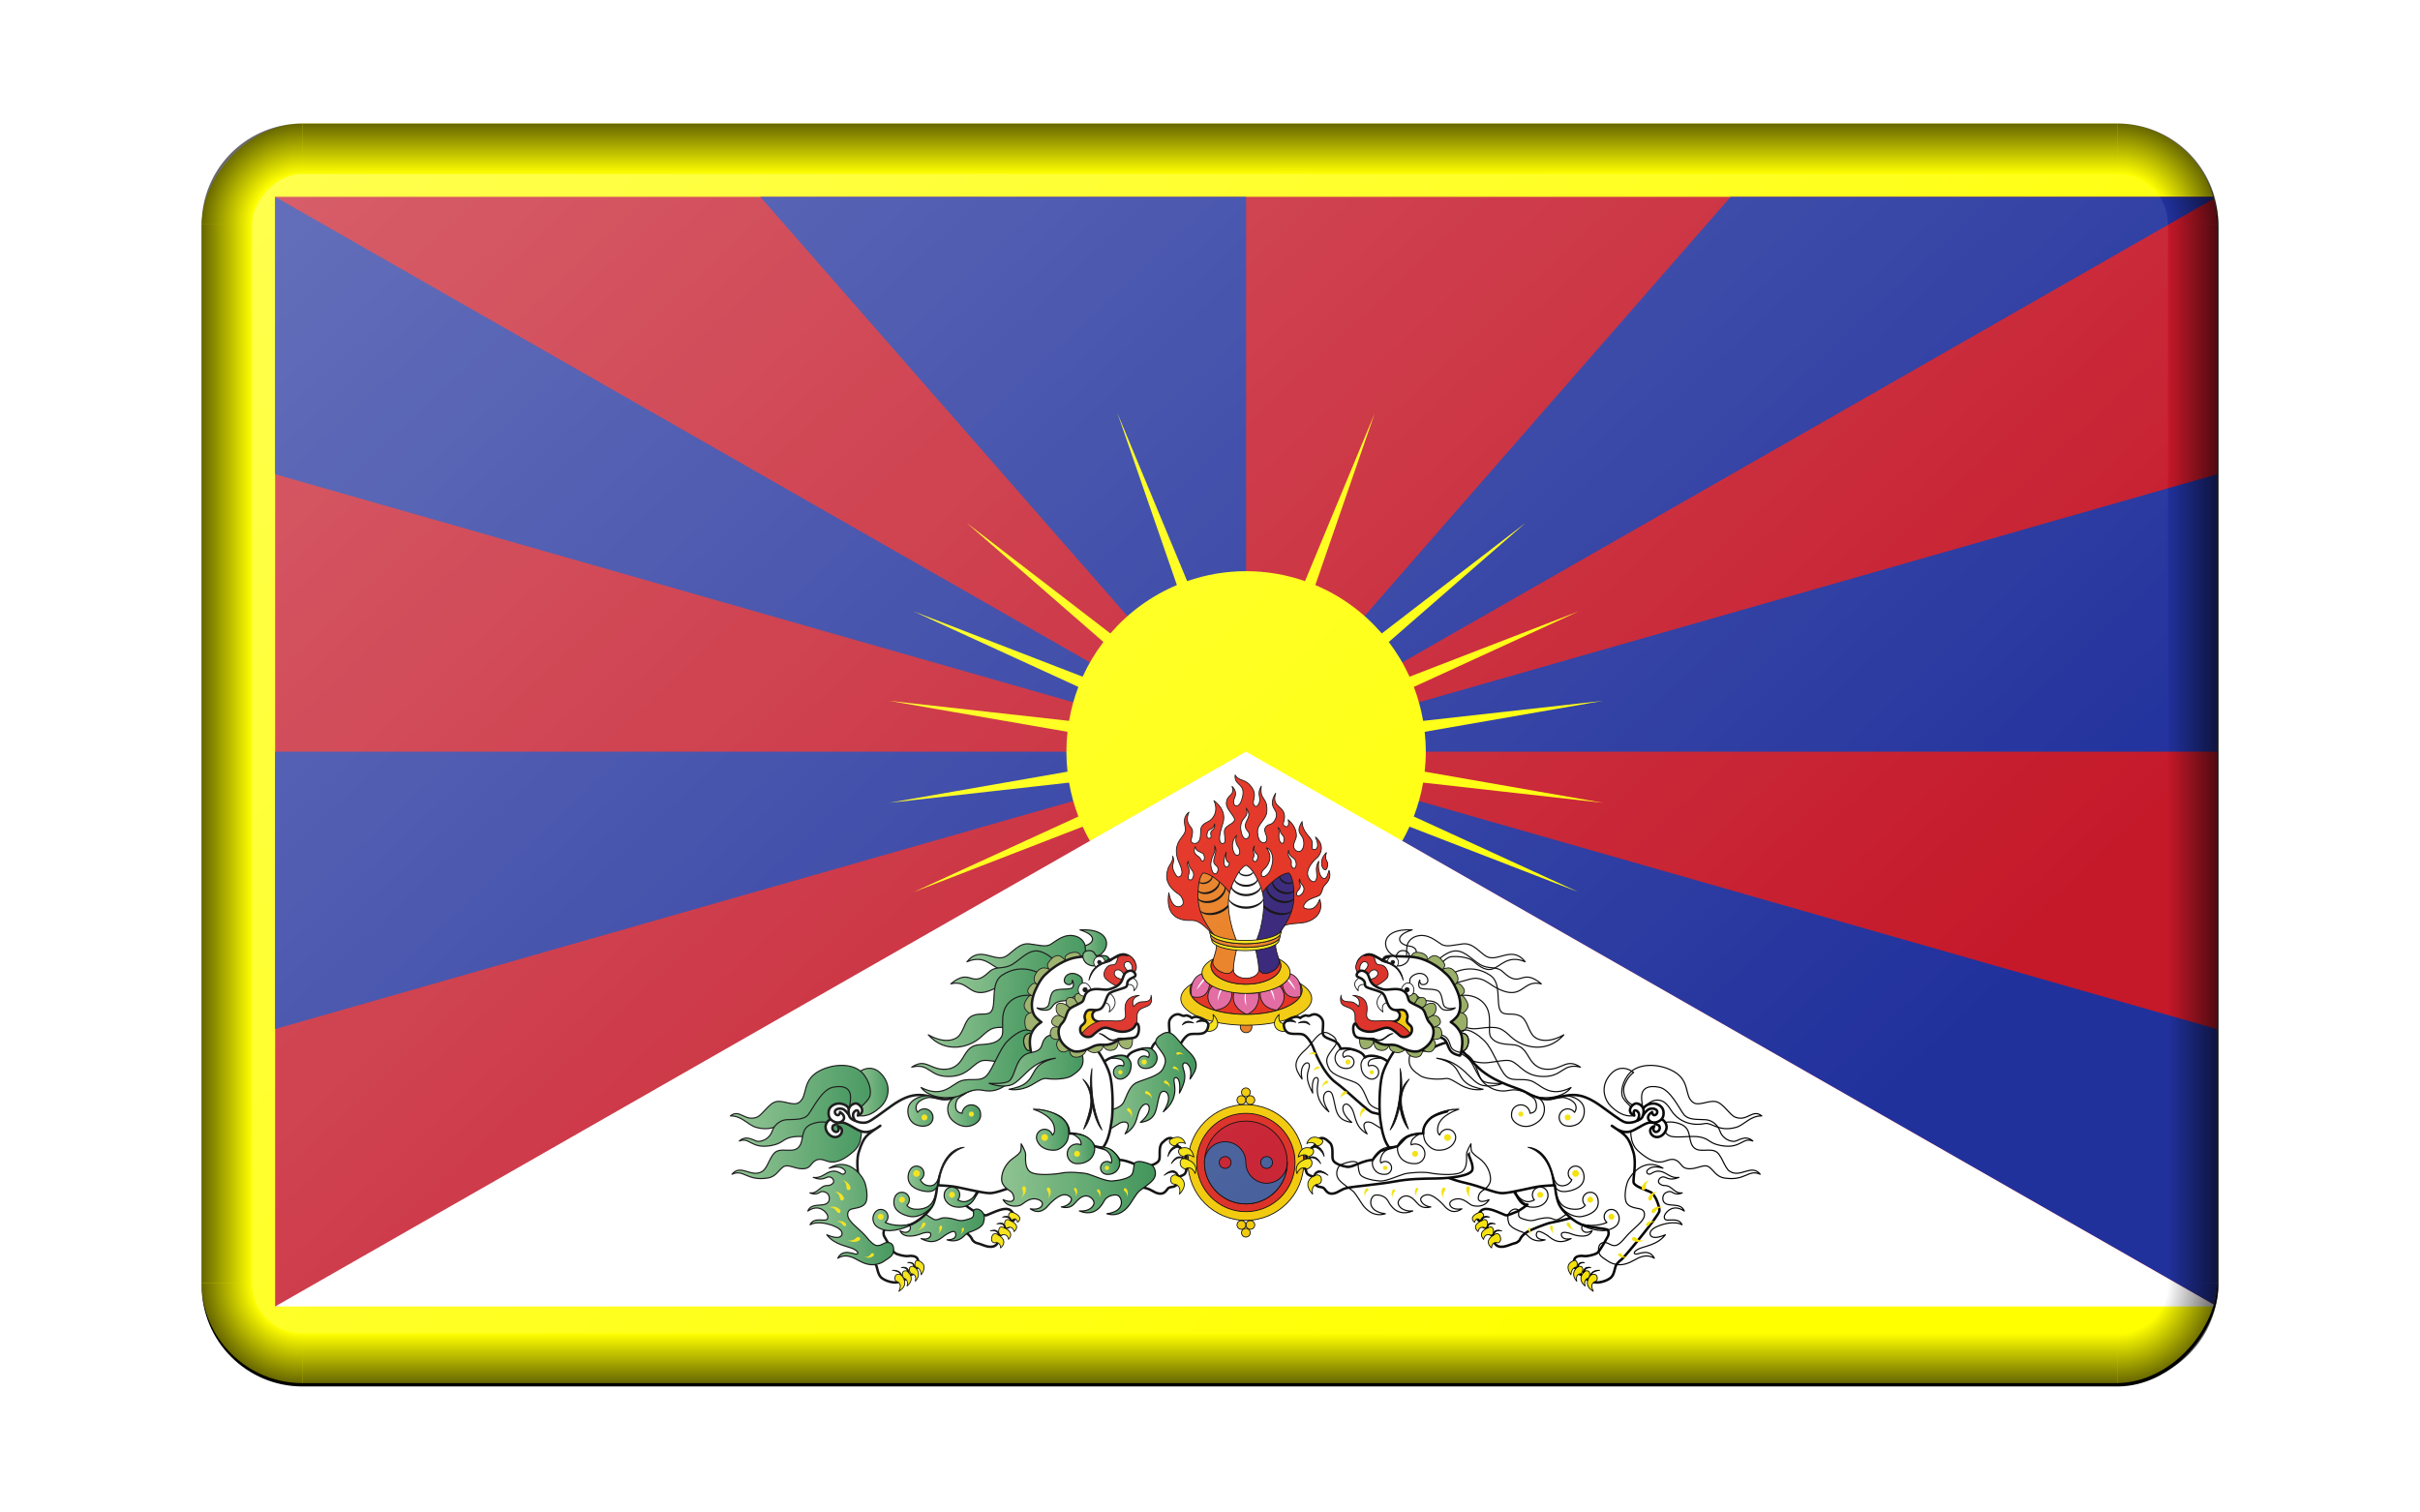 <?xml version="1.0" encoding="UTF-8" standalone="no"?>
<svg
   xmlns:dc="http://purl.org/dc/elements/1.1/"
   xmlns:cc="http://creativecommons.org/ns#"
   xmlns:rdf="http://www.w3.org/1999/02/22-rdf-syntax-ns#"
   xmlns:svg="http://www.w3.org/2000/svg"
   xmlns="http://www.w3.org/2000/svg"
   xmlns:xlink="http://www.w3.org/1999/xlink"
   xmlns:sodipodi="http://sodipodi.sourceforge.net/DTD/sodipodi-0.dtd"
   xmlns:inkscape="http://www.inkscape.org/namespaces/inkscape"
   viewBox="0 0 960 600"
   id="svg2"
   version="1.1"
   inkscape:version="0.91 r13725"
   sodipodi:docname="BevelledTibet.svg"
   width="960"
   height="600">
  <sodipodi:namedview
     pagecolor="#ffffff"
     bordercolor="#666666"
     borderopacity="1"
     objecttolerance="10"
     gridtolerance="10"
     guidetolerance="10"
     inkscape:pageopacity="0"
     inkscape:pageshadow="2"
     inkscape:window-width="1600"
     inkscape:window-height="837"
     id="namedview4549"
     showgrid="true"
     fit-margin-top="0"
     fit-margin-left="0"
     fit-margin-right="0"
     fit-margin-bottom="0"
     inkscape:object-nodes="true"
     inkscape:snap-smooth-nodes="true"
     inkscape:object-paths="false"
     inkscape:snap-global="true"
     inkscape:zoom="1.1166667"
     inkscape:cx="480.00003"
     inkscape:cy="300"
     inkscape:window-x="-8"
     inkscape:window-y="-8"
     inkscape:window-maximized="1"
     inkscape:current-layer="svg2" />
  <defs
     id="defs4">
    <linearGradient
       id="linearGradient6136">
      <stop
         style="stop-color:#000000;stop-opacity:0;"
         offset="0"
         id="stop6138" />
      <stop
         style="stop-color:#000000;stop-opacity:1;"
         offset="1"
         id="stop6140" />
    </linearGradient>
    <linearGradient
       id="linearGradient22506">
      <stop
         style="stop-color:#ffffff;stop-opacity:1;"
         offset="0"
         id="stop22508" />
      <stop
         style="stop-color:#ffffff;stop-opacity:0;"
         offset="1"
         id="stop22510" />
    </linearGradient>
    <linearGradient
       id="linearGradient22338">
      <stop
         style="stop-color:#000000;stop-opacity:0;"
         offset="0"
         id="stop22340" />
      <stop
         id="stop6129"
         offset="0.5"
         style="stop-color:#000000;stop-opacity:0;" />
      <stop
         style="stop-color:#000000;stop-opacity:1;"
         offset="1"
         id="stop22342" />
    </linearGradient>
    <filter
       style="color-interpolation-filters:sRGB"
       inkscape:label="Blur"
       id="filter23929">
      <feGaussianBlur
         stdDeviation="1 5"
         result="blur"
         id="feGaussianBlur23931" />
    </filter>
    <filter
       style="color-interpolation-filters:sRGB"
       inkscape:label="Blur"
       id="filter23980">
      <feGaussianBlur
         stdDeviation="2 2"
         result="blur"
         id="feGaussianBlur23982" />
    </filter>
    <filter
       style="color-interpolation-filters:sRGB"
       inkscape:label="Blur"
       id="filter23988">
      <feGaussianBlur
         stdDeviation="1 1"
         result="blur"
         id="feGaussianBlur23990" />
    </filter>
    <filter
       style="color-interpolation-filters:sRGB"
       inkscape:label="Blur"
       id="filter24008">
      <feGaussianBlur
         stdDeviation="1 1"
         result="blur"
         id="feGaussianBlur24010" />
    </filter>
    <filter
       style="color-interpolation-filters:sRGB"
       inkscape:label="Blur"
       id="filter24012">
      <feGaussianBlur
         stdDeviation="1 1"
         result="blur"
         id="feGaussianBlur24014" />
    </filter>
    <filter
       style="color-interpolation-filters:sRGB"
       inkscape:label="Blur"
       id="filter24016">
      <feGaussianBlur
         stdDeviation="1 1"
         result="blur"
         id="feGaussianBlur24018" />
    </filter>
    <filter
       style="color-interpolation-filters:sRGB"
       inkscape:label="Blur"
       id="filter24020">
      <feGaussianBlur
         stdDeviation="1 1"
         result="blur"
         id="feGaussianBlur24022" />
    </filter>
    <filter
       style="color-interpolation-filters:sRGB"
       inkscape:label="Blur"
       id="filter24024">
      <feGaussianBlur
         stdDeviation="1 1"
         result="blur"
         id="feGaussianBlur24026" />
    </filter>
    <filter
       style="color-interpolation-filters:sRGB"
       inkscape:label="Blur"
       id="filter24028">
      <feGaussianBlur
         stdDeviation="1 1"
         result="blur"
         id="feGaussianBlur24030" />
    </filter>
    <filter
       style="color-interpolation-filters:sRGB"
       inkscape:label="Blur"
       id="filter24032">
      <feGaussianBlur
         stdDeviation="1 1"
         result="blur"
         id="feGaussianBlur24034" />
    </filter>
    <filter
       style="color-interpolation-filters:sRGB"
       inkscape:label="Blur"
       id="filter24036">
      <feGaussianBlur
         stdDeviation="1 1"
         result="blur"
         id="feGaussianBlur24038" />
    </filter>
    <filter
       style="color-interpolation-filters:sRGB"
       inkscape:label="Blur"
       id="filter24052">
      <feGaussianBlur
         stdDeviation="1 1"
         result="blur"
         id="feGaussianBlur24054" />
    </filter>
    <filter
       style="color-interpolation-filters:sRGB"
       inkscape:label="Blur"
       id="filter24309">
      <feGaussianBlur
         stdDeviation="2 2"
         result="blur"
         id="feGaussianBlur24311" />
    </filter>
    <clipPath
       clipPathUnits="userSpaceOnUse"
       id="clipPath4532">
      <path
         inkscape:connector-curvature="0"
         id="path4534"
         d="M 18.75,-2.6189942e-4 A 18.75,18.75 0 0 0 0,18.75 L 0,381.25 a 18.75,18.75 0 0 0 18.75,18.75 l 562.5,0 a 18.75,18.75 0 0 0 18.75,-18.75 l 0,-362.5 A 18.75,18.75 0 0 0 581.25,-2.6189942e-4 l -562.5,0 z"
         style="fill:#00ffff;fill-opacity:1" />
    </clipPath>
    <radialGradient
       inkscape:collect="always"
       xlink:href="#linearGradient22338"
       id="radialGradient6127"
       cx="1070"
       cy="700.001"
       fx="1070"
       fy="700.001"
       r="40"
       gradientUnits="userSpaceOnUse"
       gradientTransform="matrix(-1,0,0,1,-170,-99.999)" />
    <linearGradient
       inkscape:collect="always"
       xlink:href="#linearGradient6136"
       id="linearGradient6142"
       x1="780"
       y1="373.334"
       x2="800"
       y2="373.334"
       gradientUnits="userSpaceOnUse"
       gradientTransform="matrix(1,0,0,0.926,-2000,44.119)" />
    <linearGradient
       inkscape:collect="always"
       xlink:href="#linearGradient6136"
       id="linearGradient6152"
       x1="410"
       y1="620.001"
       x2="410"
       y2="640.001"
       gradientUnits="userSpaceOnUse"
       gradientTransform="translate(-2000,0)" />
    <radialGradient
       inkscape:collect="always"
       xlink:href="#linearGradient22338"
       id="radialGradient6156"
       gradientUnits="userSpaceOnUse"
       gradientTransform="translate(-3030,-99.999)"
       cx="1070"
       cy="700.001"
       fx="1070"
       fy="700.001"
       r="40" />
    <linearGradient
       inkscape:collect="always"
       xlink:href="#linearGradient6136"
       id="linearGradient6160"
       gradientUnits="userSpaceOnUse"
       x1="780"
       y1="373.334"
       x2="800"
       y2="373.334"
       gradientTransform="matrix(1,0,0,0.926,1200,44.119)" />
    <linearGradient
       inkscape:collect="always"
       xlink:href="#linearGradient6136"
       id="linearGradient6164"
       gradientUnits="userSpaceOnUse"
       x1="410"
       y1="620.001"
       x2="410"
       y2="640.001"
       gradientTransform="translate(-2000,-780.002)" />
    <radialGradient
       inkscape:collect="always"
       xlink:href="#linearGradient22338"
       id="radialGradient6174"
       gradientUnits="userSpaceOnUse"
       gradientTransform="matrix(-1,0,0,-1,-170,880.001)"
       cx="1070"
       cy="700.001"
       fx="1070"
       fy="700.001"
       r="40" />
    <radialGradient
       inkscape:collect="always"
       xlink:href="#linearGradient22338"
       id="radialGradient6176"
       gradientUnits="userSpaceOnUse"
       gradientTransform="matrix(1,0,0,-1,-3030,880.001)"
       cx="1070"
       cy="700.001"
       fx="1070"
       fy="700.001"
       r="40" />
    <linearGradient
       inkscape:collect="always"
       xlink:href="#linearGradient22506"
       id="linearGradient6209"
       x1="2050"
       y1="-120.001"
       x2="2560"
       y2="-630.001"
       gradientUnits="userSpaceOnUse"
       gradientTransform="matrix(1,0,0,0.939,-4000,-37.959)" />
    <filter
       style="color-interpolation-filters:sRGB"
       inkscape:label="Blur"
       id="filter6223">
      <feGaussianBlur
         stdDeviation="2 2"
         result="blur"
         id="feGaussianBlur6225" />
    </filter>
    <filter
       style="color-interpolation-filters:sRGB"
       inkscape:label="Blur"
       id="filter15556">
      <feGaussianBlur
         stdDeviation="2 2"
         result="blur"
         id="feGaussianBlur15558" />
    </filter>
    <filter
       style="color-interpolation-filters:sRGB"
       inkscape:label="Blur"
       id="filter4960">
      <feGaussianBlur
         stdDeviation="2 2"
         result="blur"
         id="feGaussianBlur4962" />
    </filter>
    <filter
       style="color-interpolation-filters:sRGB"
       inkscape:label="Blur"
       id="filter4966">
      <feGaussianBlur
         stdDeviation="2 2"
         result="blur"
         id="feGaussianBlur4968" />
    </filter>
    <filter
       style="color-interpolation-filters:sRGB"
       inkscape:label="Blur"
       id="filter4970">
      <feGaussianBlur
         stdDeviation="2 2"
         result="blur"
         id="feGaussianBlur4972" />
    </filter>
    <linearGradient
       id="grad">
      <stop
         id="stop7"
         offset="0"
         stop-color="#84be86" />
      <stop
         id="stop9"
         offset="1"
         stop-color="#328c4e" />
    </linearGradient>
    <clipPath
       clipPathUnits="userSpaceOnUse"
       id="clipPath6961">
      <rect
         style="fill:#d70000;fill-opacity:1"
         id="rect6963"
         width="1152"
         height="720"
         x="0"
         y="-720"
         transform="scale(1,-1)"
         ry="57.6" />
    </clipPath>
    <linearGradient
       inkscape:collect="always"
       xlink:href="#grad"
       id="linearGradient7188"
       gradientUnits="userSpaceOnUse"
       gradientTransform="scale(0.802,1.247)"
       x1="467.462"
       y1="432.685"
       x2="489.819"
       y2="432.685" />
    <linearGradient
       inkscape:collect="always"
       xlink:href="#grad"
       id="linearGradient7190"
       gradientUnits="userSpaceOnUse"
       gradientTransform="scale(1.48,0.676)"
       x1="204.038"
       y1="796.052"
       x2="258.587"
       y2="796.052" />
    <linearGradient
       inkscape:collect="always"
       xlink:href="#grad"
       id="linearGradient7192"
       gradientUnits="userSpaceOnUse"
       gradientTransform="scale(1.359,0.736)"
       x1="225.854"
       y1="747.735"
       x2="273.141"
       y2="747.735" />
    <linearGradient
       inkscape:collect="always"
       xlink:href="#grad"
       id="linearGradient7194"
       gradientUnits="userSpaceOnUse"
       gradientTransform="scale(1.485,0.673)"
       x1="203.838"
       y1="846.129"
       x2="254.077"
       y2="846.129" />
    <linearGradient
       inkscape:collect="always"
       xlink:href="#grad"
       id="linearGradient7196"
       gradientUnits="userSpaceOnUse"
       gradientTransform="scale(1.592,0.628)"
       x1="250.557"
       y1="987.255"
       x2="281.223"
       y2="987.255" />
    <linearGradient
       inkscape:collect="always"
       xlink:href="#grad"
       id="linearGradient7198"
       gradientUnits="userSpaceOnUse"
       gradientTransform="scale(0.95,1.052)"
       x1="542.721"
       y1="493.488"
       x2="598.447"
       y2="493.488" />
    <linearGradient
       inkscape:collect="always"
       xlink:href="#grad"
       id="linearGradient7200"
       gradientUnits="userSpaceOnUse"
       gradientTransform="scale(0.993,1.007)"
       x1="538.012"
       y1="524.456"
       x2="550.286"
       y2="524.456" />
    <linearGradient
       inkscape:collect="always"
       xlink:href="#grad"
       id="linearGradient7202"
       gradientUnits="userSpaceOnUse"
       gradientTransform="scale(0.956,1.046)"
       x1="542.515"
       y1="509.185"
       x2="555.989"
       y2="509.185" />
    <linearGradient
       inkscape:collect="always"
       xlink:href="#grad"
       id="linearGradient7204"
       gradientUnits="userSpaceOnUse"
       gradientTransform="scale(1.252,0.799)"
       x1="338.713"
       y1="760.719"
       x2="354.003"
       y2="760.719" />
    <linearGradient
       inkscape:collect="always"
       xlink:href="#grad"
       id="linearGradient7206"
       gradientUnits="userSpaceOnUse"
       gradientTransform="scale(1.069,0.935)"
       x1="467.105"
       y1="492.341"
       x2="484.137"
       y2="492.341" />
    <linearGradient
       inkscape:collect="always"
       xlink:href="#grad"
       id="linearGradient7208"
       gradientUnits="userSpaceOnUse"
       gradientTransform="scale(1.845,0.542)"
       x1="236.983"
       y1="855.466"
       x2="274.095"
       y2="855.466" />
    <linearGradient
       inkscape:collect="always"
       xlink:href="#grad"
       id="linearGradient7210"
       gradientUnits="userSpaceOnUse"
       gradientTransform="scale(1.589,0.629)"
       x1="269.236"
       y1="751.111"
       x2="308.171"
       y2="751.111" />
    <linearGradient
       inkscape:collect="always"
       xlink:href="#grad"
       id="linearGradient7212"
       gradientUnits="userSpaceOnUse"
       gradientTransform="scale(1.215,0.823)"
       x1="341.615"
       y1="586.712"
       x2="396.746"
       y2="586.712" />
    <linearGradient
       inkscape:collect="always"
       xlink:href="#grad"
       id="linearGradient7214"
       gradientUnits="userSpaceOnUse"
       gradientTransform="scale(1.26,0.794)"
       x1="321.98"
       y1="627.194"
       x2="381.331"
       y2="627.194" />
    <linearGradient
       inkscape:collect="always"
       xlink:href="#grad"
       id="linearGradient7216"
       gradientUnits="userSpaceOnUse"
       gradientTransform="scale(1.221,0.819)"
       x1="247.152"
       y1="562.517"
       x2="465.663"
       y2="562.517" />
    <linearGradient
       inkscape:collect="always"
       xlink:href="#grad"
       id="linearGradient7218"
       gradientUnits="userSpaceOnUse"
       gradientTransform="scale(1.277,0.783)"
       x1="394.294"
       y1="603.084"
       x2="406.347"
       y2="603.084" />
    <linearGradient
       inkscape:collect="always"
       xlink:href="#grad"
       id="linearGradient7220"
       gradientUnits="userSpaceOnUse"
       gradientTransform="scale(1.108,0.903)"
       x1="430.831"
       y1="537.656"
       x2="454.868"
       y2="537.656" />
    <linearGradient
       inkscape:collect="always"
       xlink:href="#grad"
       id="linearGradient7222"
       gradientUnits="userSpaceOnUse"
       gradientTransform="scale(1.057,0.946)"
       x1="381.474"
       y1="587.198"
       x2="400.593"
       y2="587.198" />
    <linearGradient
       inkscape:collect="always"
       xlink:href="#grad"
       id="linearGradient7224"
       gradientUnits="userSpaceOnUse"
       gradientTransform="scale(1.004,0.996)"
       x1="424.509"
       y1="556.371"
       x2="443.929"
       y2="556.371" />
    <linearGradient
       inkscape:collect="always"
       xlink:href="#grad"
       id="linearGradient7226"
       gradientUnits="userSpaceOnUse"
       gradientTransform="scale(1.398,0.715)"
       x1="274.174"
       y1="867.484"
       x2="292.058"
       y2="867.484" />
    <linearGradient
       inkscape:collect="always"
       xlink:href="#grad"
       id="linearGradient7228"
       gradientUnits="userSpaceOnUse"
       gradientTransform="scale(1.292,0.774)"
       x1="305.902"
       y1="789.109"
       x2="324.816"
       y2="789.109" />
    <linearGradient
       inkscape:collect="always"
       xlink:href="#grad"
       id="linearGradient7230"
       gradientUnits="userSpaceOnUse"
       gradientTransform="scale(0.926,1.08)"
       x1="373.894"
       y1="550.572"
       x2="427.58"
       y2="550.572" />
    <linearGradient
       inkscape:collect="always"
       xlink:href="#grad"
       id="linearGradient7232"
       gradientUnits="userSpaceOnUse"
       gradientTransform="scale(0.904,1.106)"
       x1="565.695"
       y1="528.379"
       x2="580.761"
       y2="528.379" />
    <linearGradient
       inkscape:collect="always"
       xlink:href="#grad"
       id="linearGradient7234"
       gradientUnits="userSpaceOnUse"
       gradientTransform="scale(0.963,1.038)"
       x1="513.235"
       y1="556.079"
       x2="530.238"
       y2="556.079" />
    <linearGradient
       inkscape:collect="always"
       xlink:href="#grad"
       id="linearGradient7236"
       gradientUnits="userSpaceOnUse"
       gradientTransform="scale(0.93,1.075)"
       x1="510.785"
       y1="523.846"
       x2="533.171"
       y2="523.846" />
    <linearGradient
       inkscape:collect="always"
       xlink:href="#grad"
       id="linearGradient7238"
       gradientUnits="userSpaceOnUse"
       gradientTransform="scale(1.467,0.682)"
       x1="311.413"
       y1="855.249"
       x2="371.785"
       y2="855.249" />
    <linearGradient
       inkscape:collect="always"
       xlink:href="#grad"
       id="linearGradient7240"
       gradientUnits="userSpaceOnUse"
       gradientTransform="scale(1.277,0.783)"
       x1="321.758"
       y1="661.226"
       x2="372.047"
       y2="661.226" />
    <linearGradient
       inkscape:collect="always"
       xlink:href="#grad"
       id="linearGradient7242"
       gradientUnits="userSpaceOnUse"
       gradientTransform="scale(1.296,0.771)"
       x1="346.952"
       y1="674.429"
       x2="388.898"
       y2="674.429" />
    <linearGradient
       inkscape:collect="always"
       xlink:href="#grad"
       id="linearGradient7244"
       gradientUnits="userSpaceOnUse"
       gradientTransform="scale(1.101,0.909)"
       x1="366.577"
       y1="655.542"
       x2="383.355"
       y2="655.542" />
    <linearGradient
       inkscape:collect="always"
       xlink:href="#grad"
       id="linearGradient7246"
       gradientUnits="userSpaceOnUse"
       gradientTransform="scale(1.052,0.951)"
       x1="329.171"
       y1="496.802"
       x2="518.724"
       y2="496.802" />
  </defs>
  <g
     id="g6965"
     transform="translate(80,-91.001)">
    <rect
       style="fill:#000000;fill-opacity:1;filter:url(#filter4970)"
       id="rect6199"
       width="800"
       height="500"
       x="-1000"
       y="-641.001"
       transform="matrix(1,0,0,-1,1000,0)"
       ry="40" />
    <g
       clip-path="url(#clipPath6961)"
       transform="matrix(0.694,0,0,0.694,0,140.001)"
       id="g4345">
      <path
         inkscape:connector-curvature="0"
         style="fill:#ffff00;fill-opacity:1"
         id="path11"
         d="m 0,0 0,720 1152,0 0,-720 z" />
      <path
         inkscape:connector-curvature="0"
         style="fill:#c51829;fill-opacity:1"
         id="path13"
         d="m 596.99,620 555.01,56.187 0,-634.28 -1110,0 0,634.28" />
      <g
         style="fill:#21319c;fill-opacity:1"
         id="g15">
        <path
           inkscape:connector-curvature="0"
           style="fill:#21319c;fill-opacity:1"
           id="path17"
           d="m 597,359.06 0,-317.16 -277.69,0 z" />
        <path
           inkscape:connector-curvature="0"
           style="fill:#21319c;fill-opacity:1"
           id="path19"
           d="M 597,359.06 1152,41.9 873.97,41.9 Z" />
        <path
           inkscape:connector-curvature="0"
           style="fill:#21319c;fill-opacity:1"
           id="path21"
           d="m 1152,200.47 0,158.59 -1110,0 0,158.56 z" />
        <path
           inkscape:connector-curvature="0"
           style="fill:#21319c;fill-opacity:1"
           id="path23"
           d="M 1152,676.14 1152,517.63 42,200.47 42,41.91 Z" />
      </g>
      <path
         inkscape:connector-curvature="0"
         style="fill:#ffff00;fill-opacity:1"
         id="path25"
         d="m 392.87,329.97 102.05,17.726 c -0.408,3.732 -0.632,7.516 -0.632,11.355 0,3.868 0.225,7.685 0.64,11.441 l -102.04,17.813 102.92,-11.563 c 1.158,6.703 2.963,13.182 5.344,19.374 l -94.205,43.224 96.647,-37.403 c 1.266,2.774 2.643,5.487 4.14,8.123 l 178.54,10e-4 c 1.495,-2.636 2.874,-5.349 4.14,-8.123 l 96.646,37.403 -94.206,-43.224 c 2.382,-6.192 4.187,-12.671 5.345,-19.374 l 102.92,11.563 -102.04,-17.813 c 0.414,-3.757 0.641,-7.573 0.641,-11.441 0,-3.839 -0.227,-7.623 -0.632,-11.355 l 102.05,-17.726 -102.94,11.476 c -1.148,-6.719 -2.944,-13.211 -5.321,-19.419 l 94.22,-43.177 -96.657,37.357 c -3.226,-7.082 -7.215,-13.735 -11.879,-19.849 l 78.264,-68.147 -82.245,63.261 c -10.31,-11.931 -23.281,-21.47 -38.01,-27.65 l 33.979,-98.248 -39.859,96.01 c -10.556,-3.681 -21.882,-5.707 -33.686,-5.707 -11.803,0 -23.128,2.026 -33.684,5.707 l -39.86,-96.01 33.98,98.248 c -14.729,6.181 -27.701,15.719 -38.01,27.65 l -82.246,-63.261 78.266,68.147 c -4.665,6.114 -8.654,12.768 -11.878,19.849 l -96.659,-37.357 94.22,43.177 c -2.378,6.208 -4.171,12.7 -5.321,19.419 z" />
      <path
         style="fill:#ffffff"
         inkscape:connector-curvature="0"
         id="path27"
         d="M 596.99,359.05 1152,676.19 42,676.19 596.99,359.05 Z" />
      <g
         style="fill:#da251c;stroke:#000000;stroke-width:0.476"
         id="g29">
        <path
           style="fill:#f1c700"
           inkscape:connector-curvature="0"
           id="path31"
           d="m 629.96,593.89 c 0,18.271 -14.811,33.082 -33.081,33.082 -18.268,0 -33.082,-14.812 -33.082,-33.082 0,-18.269 14.814,-33.079 33.082,-33.079 18.27,0 33.081,14.81 33.081,33.079 z" />
        <path
           inkscape:connector-curvature="0"
           id="path33"
           d="m 624.99,593.89 c 0,15.526 -12.586,28.112 -28.112,28.112 -15.526,0 -28.112,-12.586 -28.112,-28.112 0,-15.526 12.586,-28.112 28.112,-28.112 15.526,0 28.112,12.586 28.112,28.112 z" />
        <path
           inkscape:connector-curvature="0"
           style="fill:#c51829;fill-opacity:1"
           id="path35"
           d="m 620.54,593.89 c 0,13.069 -10.594,23.663 -23.663,23.663 -13.069,0 -23.663,-10.594 -23.663,-23.663 0,-13.069 10.594,-23.663 23.663,-23.663 13.069,0 23.663,10.594 23.663,23.663 z" />
        <path
           inkscape:connector-curvature="0"
           style="fill:#3d5897;fill-opacity:1"
           id="path37"
           d="m 620.54,593.9 c 0,13.065 -10.594,23.661 -23.663,23.661 -13.069,0 -23.702,-10.596 -23.702,-23.661 0,-6.541 5.301,-11.858 11.848,-11.858 6.552,0 11.836,5.317 11.836,11.858 0,6.542 5.296,11.849 11.85,11.849 6.542,-10e-4 11.831,-5.307 11.831,-11.849 z" />
        <path
           inkscape:connector-curvature="0"
           style="fill:#c51829;fill-opacity:1"
           id="path39"
           d="m 588.41,593.89 c 0,1.868 -1.509,3.382 -3.38,3.382 -1.871,0 -3.382,-1.514 -3.382,-3.382 0,-1.864 1.511,-3.384 3.382,-3.384 1.871,0 3.38,1.519 3.38,3.384 z" />
        <path
           inkscape:connector-curvature="0"
           style="fill:#3d5897;fill-opacity:1"
           id="path41"
           d="m 612.11,593.89 c 0,1.868 -1.508,3.382 -3.38,3.382 -1.871,0 -3.385,-1.514 -3.385,-3.382 0,-1.864 1.514,-3.384 3.385,-3.384 1.873,0 3.38,1.519 3.38,3.384 z" />
        <g
           style="fill:#f1c700;fill-opacity:1"
           id="g4968">
          <path
             inkscape:connector-curvature="0"
             style="fill:#f1c700;fill-opacity:1"
             d="m 596.87,556.27 c -1.38,0 -2.501,-1.117 -2.501,-2.5 0,-1.385 1.121,-2.507 2.501,-2.507 1.384,0 2.502,1.122 2.502,2.507 0,1.382 -1.118,2.5 -2.502,2.5 z"
             id="path43" />
          <path
             inkscape:connector-curvature="0"
             style="fill:#f1c700;fill-opacity:1"
             d="m 596.81,558.2 c 0,1.385 -1.117,2.506 -2.502,2.506 -1.385,0 -2.501,-1.121 -2.501,-2.506 0,-1.378 1.116,-2.502 2.501,-2.502 1.385,0 2.502,1.124 2.502,2.502 z"
             id="path45" />
          <path
             inkscape:connector-curvature="0"
             style="fill:#f1c700;fill-opacity:1"
             d="m 601.94,558.2 c 0,1.385 -1.116,2.506 -2.5,2.506 -1.386,0 -2.506,-1.121 -2.506,-2.506 0,-1.378 1.12,-2.502 2.506,-2.502 1.384,0 2.5,1.124 2.5,2.502 z"
             id="path47" />
          <path
             inkscape:connector-curvature="0"
             style="fill:#f1c700;fill-opacity:1"
             d="m 596.87,631.52 c 1.379,0 2.506,1.12 2.506,2.5 0,1.384 -1.127,2.502 -2.506,2.502 -1.384,0 -2.5,-1.118 -2.5,-2.502 0,-1.38 1.116,-2.5 2.5,-2.5 z"
             id="path49" />
          <path
             inkscape:connector-curvature="0"
             style="fill:#f1c700;fill-opacity:1"
             d="m 596.94,629.58 c 0,-1.38 1.118,-2.5 2.502,-2.5 1.382,0 2.504,1.12 2.504,2.5 0,1.386 -1.122,2.506 -2.504,2.506 -1.384,0 -2.502,-1.12 -2.502,-2.506 z"
             id="path51" />
          <path
             inkscape:connector-curvature="0"
             style="fill:#f1c700;fill-opacity:1"
             d="m 591.81,629.58 c 0,-1.38 1.116,-2.5 2.5,-2.5 1.384,0 2.505,1.12 2.505,2.5 0,1.386 -1.121,2.506 -2.505,2.506 -1.384,0 -2.5,-1.12 -2.5,-2.506 z"
             id="path53" />
        </g>
        <path
           inkscape:connector-curvature="0"
           id="path55"
           d="m 639.5,593.89 c 0,1.381 -1.12,2.501 -2.501,2.501 -1.381,0 -2.501,-1.12 -2.501,-2.501 0,-1.381 1.12,-2.501 2.501,-2.501 1.381,0 2.501,1.12 2.501,2.501 z" />
        <path
           inkscape:connector-curvature="0"
           id="path57"
           d="m 635.07,596.46 c 0,1.382 -1.121,2.503 -2.503,2.503 -1.382,0 -2.503,-1.121 -2.503,-2.503 0,-1.382 1.121,-2.503 2.503,-2.503 1.382,0 2.503,1.121 2.503,2.503 z" />
        <path
           inkscape:connector-curvature="0"
           id="path59"
           d="m 632.57,588.83 c -1.381,0 -2.502,1.115 -2.502,2.5 0,1.385 1.121,2.504 2.502,2.504 1.382,0 2.502,-1.119 2.502,-2.504 0,-1.385 -1.12,-2.5 -2.502,-2.5 z" />
        <path
           inkscape:connector-curvature="0"
           id="path61"
           d="m 559.25,593.89 c 0,-1.378 -1.115,-2.504 -2.5,-2.504 -1.384,0 -2.501,1.126 -2.501,2.504 0,1.383 1.117,2.5 2.501,2.5 1.385,0 2.5,-1.118 2.5,-2.5 z" />
        <path
           inkscape:connector-curvature="0"
           id="path63"
           d="m 563.68,591.33 c 0,1.382 -1.121,2.503 -2.503,2.503 -1.382,0 -2.503,-1.121 -2.503,-2.503 0,-1.382 1.121,-2.503 2.503,-2.503 1.382,0 2.503,1.121 2.503,2.503 z" />
        <path
           inkscape:connector-curvature="0"
           id="path65"
           d="m 563.68,596.45 c 0,1.382 -1.12,2.502 -2.502,2.502 -1.382,0 -2.502,-1.12 -2.502,-2.502 0,-1.382 1.12,-2.502 2.502,-2.502 1.382,0 2.502,1.12 2.502,2.502 z" />
      </g>
      <g
         style="stroke-width:0.476"
         id="g67">
        <g
           style="fill:#e0609b;stroke:#000000"
           id="g69">
          <path
             style="fill:#e87817"
             inkscape:connector-curvature="0"
             id="path71"
             d="m 600.33,516.36 c 0,1.84 -1.487,3.326 -3.325,3.326 -1.84,0 -3.326,-1.486 -3.326,-3.326 0,-1.838 1.486,-3.324 3.326,-3.324 1.838,0 3.325,1.486 3.325,3.324 z" />
          <path
             style="fill:#e12211"
             inkscape:connector-curvature="0"
             id="path73"
             d="m 622.04,486.76 c -1.398,5.898 -12.077,10.491 -25.054,10.491 -13.008,0 -23.717,-4.616 -25.07,-10.542 -4.437,2.376 -7.1,5.4 -7.1,8.691 0,7.66 14.382,13.867 32.124,13.867 17.74,0 32.118,-6.207 32.118,-13.867 0,-3.268 -2.629,-6.274 -7.018,-8.64 z" />
          <path
             inkscape:connector-curvature="0"
             id="path75"
             d="m 597.44,497.25 c -2.56,0 -5.03,-0.179 -7.36,-0.514 -0.354,0.997 -2.361,8.101 7.313,12.53 7.429,-2.847 7.275,-10.72 6.511,-12.41 -2.063,0.254 -4.228,0.394 -6.464,0.394 z" />
          <path
             inkscape:connector-curvature="0"
             id="path77"
             d="m 571.8,485.93 c -1.184,0.502 -7.366,2.488 -5.974,13.064 9.224,2.535 10.25,-5.694 10.28,-6.938 -2.553,-1.761 -4.104,-3.864 -4.306,-6.126 z" />
          <path
             inkscape:connector-curvature="0"
             id="path79"
             d="m 588.87,496.54 c 0.079,1.021 0.6,9.042 -9.55,10.257 -7.443,-6.215 -2.961,-13.113 -1.307,-13.851 2.84,1.615 6.58,2.866 10.857,3.594 z" />
          <path
             inkscape:connector-curvature="0"
             id="path81"
             d="m 617.82,492.06 c 0.027,1.243 1.056,9.473 10.279,6.938 1.392,-10.576 -4.792,-12.563 -5.976,-13.064 -0.198,2.261 -1.752,4.364 -4.303,6.126 z" />
          <path
             inkscape:connector-curvature="0"
             id="path83"
             d="m 615.91,492.95 c 1.654,0.737 6.138,7.636 -1.308,13.851 -10.149,-1.215 -9.625,-9.235 -9.55,-10.257 4.278,-0.728 8.019,-1.979 10.858,-3.594 z" />
          <path
             style="fill:#f1c700"
             inkscape:connector-curvature="0"
             id="path85"
             d="m 627.78,491.52 c 0.831,1.236 1.284,2.536 1.284,3.881 0,7.66 -14.378,13.867 -32.118,13.867 -17.741,0 -32.124,-6.207 -32.124,-13.867 0,-1.237 0.381,-2.438 1.089,-3.585 -3.936,2.409 -6.231,5.296 -6.231,8.405 0,8.402 16.749,15.207 37.411,15.207 20.669,0 37.421,-6.805 37.421,-15.207 0.001,-3.238 -2.495,-6.233 -6.732,-8.701 z" />
        </g>
        <g
           style="fill:#ffffff"
           id="g87">
          <path
             inkscape:connector-curvature="0"
             id="path89"
             d="m 597.12,504.23 c -1.458,-2.815 -0.844,-5.285 -0.803,-6.996 0.16,0.004 0.317,0.005 0.478,0.005 -0.06,0.894 -0.052,3.593 0.325,6.991 z" />
          <path
             inkscape:connector-curvature="0"
             id="path91"
             d="m 572.84,488.82 c -0.661,0.648 -2.937,3.078 -4.184,6.476 2.1,-2.619 4.031,-5.024 4.688,-5.757 -0.181,-0.236 -0.351,-0.477 -0.504,-0.719 z" />
          <path
             inkscape:connector-curvature="0"
             id="path93"
             d="m 582.4,494.9 c -0.296,0.59 -1.664,3.014 -1.664,6.553 1.033,-3.603 2.047,-5.626 2.423,-6.3 -0.261,-0.084 -0.511,-0.164 -0.759,-0.253 z" />
          <path
             inkscape:connector-curvature="0"
             id="path95"
             d="m 620.59,489.54 c 0.657,0.732 2.588,3.138 4.688,5.757 -1.247,-3.397 -3.522,-5.827 -4.184,-6.476 -0.154,0.242 -0.321,0.483 -0.504,0.719 z" />
          <path
             inkscape:connector-curvature="0"
             id="path97"
             d="m 610.77,495.16 c 0.373,0.674 1.387,2.697 2.419,6.3 0,-3.539 -1.367,-5.963 -1.664,-6.553 -0.247,0.089 -0.496,0.169 -0.755,0.253 z" />
        </g>
        <g
           style="stroke:#000000"
           id="g99">
          <path
             style="fill:#e12211;stroke-linecap:round;stroke-linejoin:round"
             inkscape:connector-curvature="0"
             id="path101"
             d="m 576.26,461.85 c 0,0 -2.332,-2.805 -5.756,-4.99 -3.421,-2.194 -5.785,-0.894 -9.277,-1.612 -3.316,-0.688 -10.426,-2.966 -8.386,-15.539 2.053,11.032 7.61,7.926 8.077,6.467 0.581,-1.814 -0.708,-4.537 -2.603,-5.753 -2.393,-1.538 -6.708,-5.063 -6.708,-10.131 0,-1.56 0.377,-3.218 0.901,-4.756 0.566,-1.675 3.003,-3.86 2.557,-6.782 1.879,4.552 -2.285,4.675 2.022,11.125 1.16,1.736 2.86,0.363 3.148,-0.958 0.442,-2.052 -0.822,-4.79 -1.779,-6.984 -0.962,-2.188 -1.82,-5.789 -0.962,-8.896 1.235,-4.453 3.868,-5.447 4.794,-8.768 0.561,-2.009 -2.656,-6.852 2.054,-10.679 -2.584,5.996 0.959,7.939 1.779,9.723 0.822,1.78 -0.417,5.209 -0.547,6.435 -0.171,1.612 2.178,2.282 3.695,1.265 1.955,-1.3 1.678,-5.234 1.819,-7.422 0.136,-2.197 1.985,-3.532 4.311,-4.627 2.329,-1.094 6.149,-5.379 3.219,-11.946 7.264,5.734 5.718,11.09 5.029,13.282 -0.683,2.191 -2.052,6.301 -1.771,9.035 0.27,2.742 2.184,2.602 2.868,1.508 0.688,-1.095 -0.373,-4.674 -0.138,-6.573 0.4,-3.227 5.537,-3.862 5.804,-6.267 0.222,-2.001 -4.978,-6.153 -4.694,-9.609 0.445,-5.436 4.978,-3.62 3.275,-9.52 3.697,3.697 1.232,6.499 0.959,7.867 -0.273,1.371 0.055,3.479 1.78,3.291 1.233,-0.141 2.381,-1.729 3.149,-4.795 2.085,-8.319 -4.873,-6.527 -4.146,-12.84 2.566,4.148 5.99,1.523 9.867,7.603 1.874,2.938 0.988,5.373 0.579,7.425 -0.411,2.058 1.371,4.114 2.603,2.195 2.794,-4.354 -1.274,-5.243 1.916,-10.888 -1.149,8.436 3.851,5.978 3.147,14.858 -0.291,3.675 -4.79,6.982 -5.206,10 -0.347,2.572 0.449,5.575 1.406,6.533 1.584,1.586 3.188,1.326 3.699,-0.549 0.407,-1.503 -0.413,-3.114 -0.962,-4.759 -0.621,-1.868 0.601,-3.651 2.979,-4.243 1.821,-0.453 3.977,-3.488 3.56,-6.16 -0.426,-2.792 -4.774,-4.581 -0.408,-11.643 -2.45,7.937 4.134,6.937 4.962,12.396 0.353,2.322 -0.43,3.844 -0.648,5.063 -0.282,1.556 4.211,3.806 2.811,-2.258 4.718,3.862 5.063,8.629 4.517,10.407 -0.551,1.78 -2.056,3.968 -1.098,5.886 0.958,1.918 3.249,2.671 4.52,0.822 1.059,-1.541 1.366,-3.745 0.582,-6.299 -0.844,-2.749 -4.469,-3.581 -0.513,-9.793 0,6.212 4.919,8.503 5.714,11.504 0.393,1.481 -0.442,3.219 0.242,4.176 0.685,0.962 4.938,0.58 1.645,-6.843 5.86,4.789 2.737,10.437 0.82,11.948 -1.914,1.506 -5.339,5.441 -5.339,8.867 0,3.422 3.704,6.521 4.929,3.559 1.353,-3.271 -1.383,-6.007 1.507,-10.547 -0.765,4.582 0.693,9.567 2.872,9.859 1.819,0.244 2.356,-2.655 2.982,-4.622 1.839,5.22 -2.16,7.878 -2.982,9.109 -0.822,1.229 -1.197,4.484 -2.738,5.342 -1.29,0.713 -4.38,1.406 -6.296,2.769 -1.916,1.368 -4.174,4.275 -0.683,4.799 3.212,0.479 5.377,-0.508 7.391,-5.48 2.98,9.223 -5.41,12.905 -9.586,13.423 -3.398,0.415 -9.174,0.544 -10.818,1.776 -1.643,1.231 -1.643,3.214 -1.643,3.214 0,0 -2.602,4.729 -7.805,5.824 -5.201,1.097 -19.718,1.917 -23.962,0.273 -4.244,-1.644 -7.4,-3.84 -9.036,-6.097 z m 66.648,-45.118 c -5.9,5.665 -0.803,12.679 0.446,8.628 1.39,-4.507 -2.096,-3.241 -0.446,-8.628 z m -16.259,21.773 c -1.02,1.02 -0.98,2.195 -0.445,2.808 0.445,0.512 1.472,0.037 2.156,-0.475 0.687,-0.517 1.664,-1.645 1.715,-3.082 0.09,-2.557 -2.178,-2.633 -2.433,-5.856 -1.2,2.4 2.089,3.523 -0.993,6.605 z m -5.342,-23.107 c -1.089,3.51 1.18,4.697 1.493,6.006 0.308,1.287 -0.256,1.855 0.151,2.93 0.411,1.075 1.594,2.105 2.26,0.769 0.75,-1.494 0.432,-2.606 -0.099,-3.952 -0.686,-1.743 -3.805,-1.993 -3.805,-5.753 z m -6.11,-12.98 c 1.332,2.896 0.14,3.552 0.716,6.829 0.206,1.17 1.912,3.409 2.519,1.591 0.512,-1.535 0.41,-3.078 -0.617,-4.105 -2.288,-2.287 -0.356,-2.552 -2.618,-4.315 z m -6.574,11.655 c 4.591,5.847 -0.048,11.04 -1.026,11.864 -0.977,0.821 -1.542,1.692 -1.797,2.513 -0.255,0.826 -0.052,2.363 1.384,2.004 1.439,-0.361 2.673,-1.848 3.339,-3.081 0.668,-1.229 1.598,-4.002 1.696,-6.265 0.15,-3.439 -1.505,-6.773 -3.596,-7.035 z m -6.832,-1.077 c -1.868,2.38 0.052,3.88 -0.203,5.494 -0.149,0.946 -0.924,1.438 -0.768,2.206 0.15,0.773 1.229,1.593 1.949,0.976 0.716,-0.614 1.334,-2.668 0.82,-3.539 -0.511,-0.875 -2.979,-2.11 -1.798,-5.137 z m -10.214,-6.161 c -4.343,5.054 -1.492,10.216 -0.927,10.889 0.566,0.664 2.617,0.929 2.72,-0.98 0.208,-3.886 -3.511,-3.886 -1.793,-9.909 z m -5.958,9.653 c -2.987,8.139 0.14,8.804 0.716,8.42 0.772,-0.511 1.334,-1.54 0.979,-2.258 -0.361,-0.72 -2.432,-0.107 -1.695,-6.162 z m -6.676,-3.597 c 0.979,4.318 -1.437,4.527 -2.058,9.865 -0.236,2.036 0.67,4.361 1.079,5.182 0.409,0.826 1.596,1.42 2.314,0.46 0.77,-1.025 0.973,-2.206 0.408,-3.337 -0.463,-0.928 -2.241,-1.436 -2.211,-3.542 0.033,-2.143 2.449,-6.185 0.468,-8.628 z m -10.94,0.363 c -2.247,4.872 2.253,5.163 2.93,6.979 0.414,1.11 1.229,2.056 1.897,0.98 0.67,-1.079 0.413,-3.081 -0.465,-3.906 -0.871,-0.819 -4.362,-1.265 -4.362,-4.053 z m -4.108,8.473 c -1.598,2.482 1.319,3.732 0.512,6.723 -0.445,1.646 -0.615,2.771 -0.308,3.393 0.308,0.615 1.695,0.924 2.313,-0.258 0.615,-1.178 0.702,-2.16 0.511,-3.135 -0.357,-1.824 -3.028,-3.174 -3.028,-6.723 z m 11.4,-17.44 c -0.453,0.623 -0.874,2.411 -0.566,3.54 0.311,1.131 1.802,0.835 2.107,0.257 0.463,-0.871 -0.183,-1.63 -0.053,-2.613 0.253,-1.906 2.894,-1.781 2.208,-5.139 -0.553,3.096 -3.03,3.029 -3.696,3.955 z m 18.637,-2.621 c -0.215,2.016 0.618,5.6 1.899,6.776 1.285,1.182 2.946,-0.305 3.028,-1.744 0.104,-1.831 -1.932,-2.553 -2.253,-4.616 -0.617,-3.965 4.399,-5.675 0.409,-10.788 1.866,5.655 -2.465,4.573 -3.083,10.372 z" />
          <path
             style="fill:#f1c700"
             inkscape:connector-curvature="0"
             id="path103"
             d="m 615.28,477.31 c 1.009,1.263 1.566,2.65 1.566,4.11 0,5.835 -8.932,10.569 -19.953,10.569 -11.018,0 -19.952,-4.734 -19.952,-10.569 0,-1.4 0.521,-2.734 1.455,-3.958 -4.11,2.104 -6.614,4.901 -6.614,7.977 0,6.521 11.282,11.808 25.208,11.808 13.924,0 25.213,-5.286 25.213,-11.808 0,-3.154 -2.634,-6.012 -6.923,-8.129 z" />
          <path
             style="fill:#e12211"
             inkscape:connector-curvature="0"
             id="path105"
             d="m 615.59,477.73 c -0.229,0.014 -0.333,0.168 -0.563,-0.064 -0.336,-0.343 -1.774,-5.841 -2.258,-7.72 -3.385,1.708 -9.229,2.841 -15.875,2.841 -6.458,0 -12.236,-1.075 -15.655,-2.727 -0.51,1.98 -1.901,7.273 -2.233,7.605 -0.296,0.305 -0.373,-0.063 -0.834,0.111 -0.788,1.137 -1.228,2.361 -1.228,3.644 0,5.835 8.935,10.569 19.952,10.569 11.021,0 19.953,-4.734 19.953,-10.569 0,-1.299 -0.451,-2.542 -1.259,-3.69 z" />
          <path
             style="fill:#e87817"
             inkscape:connector-curvature="0"
             id="path107"
             d="m 579.67,467.35 c 1.768,4.648 -2.587,10.577 -1.52,13.252 1.063,2.667 3.491,4.079 5.861,4.878 5.991,2.019 7.075,-3.606 8.075,-14.169 -3.69,0 -9.599,-1.144 -12.416,-3.961 z" />
          <path
             style="fill:#29166f"
             inkscape:connector-curvature="0"
             id="path109"
             d="m 614.32,467.35 c -1.768,4.648 2.587,10.577 1.52,13.252 -1.063,2.667 -3.491,4.079 -5.861,4.878 -5.991,2.019 -7.075,-3.606 -8.075,-14.169 3.691,0 9.599,-1.144 12.416,-3.961 z" />
          <path
             style="fill:#ffffff"
             inkscape:connector-curvature="0"
             id="path111"
             d="m 602.32,471.78 c 0.75,2.538 2.585,11.549 1.657,13.4 -1.125,2.239 -4.041,3.375 -6.981,3.406 -2.94,0.031 -5.856,-1.167 -6.981,-3.406 -0.928,-1.852 0.907,-10.862 1.657,-13.4 l 10.648,0 z" />
          <path
             style="fill:#e87817"
             inkscape:connector-curvature="0"
             id="path113"
             d="m 579.97,432 c -5.032,-3.902 -7.604,-3.569 -7.604,-3.569 0,0 -2.019,1.635 -2.66,7.97 -0.405,4.006 -0.633,10.451 2.174,16.628 2.774,6.112 7.654,12.183 9.485,14.039 1.834,1.854 3.345,3.692 3.345,3.692 l 10.187,-4.366 c 0,0 -0.293,-2.36 -0.374,-4.969 -0.077,-2.607 -1.494,-10.163 -4.002,-16.389 -2.543,-6.29 -7.373,-10.568 -10.551,-13.036 z" />
          <path
             style="fill:#29166f"
             inkscape:connector-curvature="0"
             id="path115"
             d="m 613.86,432 c 5.032,-3.902 7.604,-3.569 7.604,-3.569 0,0 2.02,1.635 2.66,7.97 0.406,4.006 0.633,10.451 -2.173,16.628 -2.774,6.112 -7.654,12.183 -9.485,14.039 -1.834,1.854 -3.345,3.692 -3.345,3.692 l -10.187,-4.366 c 0,0 0.293,-2.36 0.374,-4.969 0.077,-2.607 1.494,-10.163 4.002,-16.389 2.542,-6.29 7.372,-10.568 10.55,-13.036 z" />
          <path
             style="fill:#ffffff"
             inkscape:connector-curvature="0"
             id="path117"
             d="m 602.57,430.27 c -3.088,-5.569 -5.582,-6.276 -5.582,-6.276 0,0 -2.5,0.707 -5.586,6.276 -1.951,3.521 -4.7,9.355 -4.556,16.139 0.142,6.711 2.234,14.213 3.185,16.641 0.956,2.428 1.62,4.713 1.62,4.713 l 11.083,0 c 0,0 0.66,-2.285 1.614,-4.713 0.956,-2.428 2.632,-9.93 2.779,-16.641 0.143,-6.783 -2.609,-12.617 -4.557,-16.139 z" />
          <path
             style="fill:#f4e109"
             inkscape:connector-curvature="0"
             id="path119"
             d="m 596.59,470.93 c -9.241,0 -17.013,-2.043 -19.26,-4.805 -0.03,0.133 -0.047,0.266 -0.047,0.404 0,3.451 8.643,6.256 19.307,6.256 10.662,0 19.308,-2.805 19.308,-6.256 0,-0.139 -0.019,-0.271 -0.048,-0.404 -2.251,2.762 -10.023,4.805 -19.26,4.805 z" />
          <path
             style="fill:#e87817"
             inkscape:connector-curvature="0"
             id="path121"
             d="m 596.59,468.84 c -9.572,0 -17.604,-2.131 -19.827,-5.008 -0.063,0.21 -0.099,0.432 -0.099,0.646 0,3.564 8.917,6.457 19.926,6.457 11.001,0 19.924,-2.893 19.924,-6.457 0,-0.215 -0.036,-0.437 -0.099,-0.646 -2.226,2.877 -10.255,5.008 -19.825,5.008 z" />
          <path
             style="fill:#f4e109"
             inkscape:connector-curvature="0"
             id="path123"
             d="m 596.59,466.98 c -9.833,0 -18.088,-2.182 -20.402,-5.132 -0.021,0.121 -0.037,0.248 -0.037,0.369 0,3.654 9.148,6.62 20.439,6.62 11.283,0 20.435,-2.966 20.435,-6.62 0,-0.121 -0.013,-0.248 -0.033,-0.369 -2.314,2.95 -10.573,5.132 -20.402,5.132 z" />
        </g>
        <g
           style="fill:#000000"
           id="g125">
          <path
             inkscape:connector-curvature="0"
             id="path127"
             d="m 577.27,430.13 c 0.364,0.851 -0.835,2.477 -2.762,3.303 -1.927,0.826 -3.931,0.573 -4.296,-0.277 l -0.109,0.557 c 0.364,0.851 2.463,1.506 4.75,0.524 2.288,-0.98 3.261,-2.951 2.896,-3.803 l -0.479,-0.304 z" />
          <path
             inkscape:connector-curvature="0"
             id="path129"
             d="m 581.32,433.08 c 0.569,1.327 -1.313,4.192 -4.564,5.585 -3.25,1.395 -6.623,0.784 -7.192,-0.545 l -0.042,0.734 c 0.568,1.328 4.137,2.432 7.703,0.902 3.565,-1.528 5.226,-4.873 4.656,-6.202 l -0.561,-0.474 z" />
          <path
             inkscape:connector-curvature="0"
             id="path131"
             d="m 584.63,436.13 c 0.718,1.674 -1.6,5.621 -5.78,7.415 -4.183,1.793 -8.64,0.749 -9.357,-0.924 l 0.065,0.862 c 0.718,1.674 5.294,3.135 9.784,1.21 4.489,-1.925 6.586,-6.248 5.867,-7.921 l -0.579,-0.642 z" />
          <path
             inkscape:connector-curvature="0"
             id="path133"
             d="m 586.84,446.47 c -1.25,1.38 -3.02,2.7 -5.18,3.62 -5.01,2.15 -10.19,1.29 -11.04,-0.68 l 0.16,0.68 c 0.85,1.98 6.07,3.49 11.38,1.22 1.98,-0.85 3.6,-2.09 4.78,-3.37 -0.03,-0.5 -0.09,-0.98 -0.1,-1.47 z" />
          <path
             inkscape:connector-curvature="0"
             id="path135"
             d="m 616.56,430.13 c -0.364,0.851 0.834,2.477 2.762,3.303 1.927,0.826 3.931,0.573 4.295,-0.277 l 0.11,0.557 c -0.364,0.851 -2.463,1.506 -4.751,0.524 -2.287,-0.98 -3.26,-2.951 -2.895,-3.803 l 0.479,-0.304 z" />
          <path
             inkscape:connector-curvature="0"
             id="path137"
             d="m 612.52,433.08 c -0.569,1.327 1.313,4.192 4.563,5.585 3.251,1.395 6.623,0.784 7.193,-0.545 l 0.041,0.734 c -0.568,1.328 -4.137,2.432 -7.702,0.902 -3.565,-1.528 -5.226,-4.873 -4.656,-6.202 l 0.561,-0.474 z" />
          <path
             inkscape:connector-curvature="0"
             id="path139"
             d="m 609.21,436.13 c -0.718,1.674 1.6,5.621 5.78,7.415 4.182,1.793 8.64,0.749 9.357,-0.924 l -0.066,0.862 c -0.717,1.674 -5.293,3.135 -9.783,1.21 -4.489,-1.925 -6.586,-6.248 -5.867,-7.921 l 0.579,-0.642 z" />
          <path
             inkscape:connector-curvature="0"
             id="path141"
             d="m 607.12,446.59 c -0.01,0.5 -0.06,1 -0.09,1.5 1.17,1.24 2.71,2.4 4.63,3.22 5.3,2.27 10.56,0.76 11.4,-1.22 l 0.16,-0.68 c -0.85,1.97 -6.02,2.83 -11.03,0.68 -2.09,-0.89 -3.82,-2.17 -5.07,-3.5 z" />
          <path
             inkscape:connector-curvature="0"
             id="path143"
             d="m 600.83,427.49 c 0,0.926 -1.742,1.948 -3.839,1.948 -2.097,0 -3.839,-1.022 -3.839,-1.948 l -0.32,0.469 c 0,0.926 1.67,2.354 4.159,2.354 2.489,0 4.159,-1.429 4.159,-2.354 l -0.32,-0.469 z" />
          <path
             inkscape:connector-curvature="0"
             id="path145"
             d="m 603.39,431.79 c 0,1.445 -2.858,3.336 -6.396,3.336 -3.538,0 -6.396,-1.891 -6.396,-3.336 l -0.328,0.658 c 0,1.445 2.844,3.865 6.724,3.865 3.88,0 6.724,-2.42 6.724,-3.865 l -0.328,-0.658 z" />
          <path
             inkscape:connector-curvature="0"
             id="path147"
             d="m 605.23,435.9 c 0,1.821 -3.686,4.536 -8.235,4.536 -4.549,0 -8.235,-2.715 -8.235,-4.536 l -0.279,0.818 c 0,1.821 3.63,4.968 8.515,4.968 4.885,0 8.515,-3.146 8.515,-4.968 l -0.29,-0.82 z" />
          <path
             inkscape:connector-curvature="0"
             id="path149"
             d="m 607,443.28 c 0,2.152 -4.238,5.593 -10.007,5.593 -5.769,0 -10.007,-3.44 -10.007,-5.593 l 0.143,-0.714 c 0,2.152 4.412,4.994 9.864,4.994 5.452,0 9.864,-2.842 9.864,-4.994 l 0.16,0.71 z" />
        </g>
      </g>
      <g
         style="stroke:#000000;stroke-width:0.476;stroke-linecap:round;stroke-linejoin:round"
         id="lion">
        <path
           style="fill:#f4e109"
           inkscape:connector-curvature="0"
           id="path152"
           d="m 578.1,509.26 c 6.627,6.627 -0.549,11.553 -4.858,8.988 0.618,-1.141 1.062,-3.734 1.062,-3.734 0,0 4.872,0.986 3.796,-5.254 z" />
        <g
           style="fill:#ffffff;stroke-width:1.429"
           id="g154">
          <path
             inkscape:connector-curvature="0"
             id="path156"
             d="m 445.45,607.5 c 0,0 -4.234,8.459 -7.507,10.099 -0.995,0.498 -1.821,0.36 -1.821,0.36 0,0 4.128,3.283 6.071,4.015 1.943,0.726 5.344,2.427 6.436,2.061 1.095,-0.362 4.86,-2.188 7.652,-3.037 2.795,-0.849 4.738,-0.728 5.952,0.122 1.216,0.854 3.28,3.768 2.552,4.982 -0.729,1.213 -2.309,2.064 -2.309,2.064 0,0 0.242,1.094 -0.608,2.063 -0.849,0.972 -2.914,1.334 -2.914,1.334 l -0.972,2.554 c -0.484,1.335 -2.064,1.455 -2.064,1.455 0,0 -0.122,3.16 -1.215,4.735 -1.093,1.583 -2.793,1.945 -4.857,1.703 -2.065,-0.242 -5.345,-1.818 -6.316,-1.942 -0.971,-0.121 -2.672,-1.094 -3.157,-2.309 -0.488,-1.214 -2.065,-2.915 -3.766,-4.009 -1.701,-1.092 -11.173,-5.1 -14.453,-5.584 -3.279,-0.489 -13.117,-3.158 -13.117,-3.158 0,0 8.381,-6.803 9.109,-12.756 0.729,-5.948 2.309,-9.105 9.717,-7.404 7.406,1.7 17.587,2.652 17.587,2.652 z" />
          <path
             inkscape:connector-curvature="0"
             id="path158"
             d="m 513.73,538.17 c 0,0 2.722,-2.971 6.152,-4.2 6.747,-2.421 9.257,-0.081 9.257,-0.081 0,0 0.136,-2.521 5.48,-4.223 5.344,-1.703 8.259,-0.727 8.259,-0.727 0,0 0.972,-3.403 3.888,-4.617 2.914,-1.215 5.829,-1.945 6.315,-3.885 0.484,-1.943 -0.73,-5.83 0.241,-8.018 0.973,-2.188 3.771,-4.163 6.406,-2.825 2.277,1.155 2.127,-0.121 3.826,0.362 1.699,0.49 2.458,1.367 2.458,1.367 0,0 1.398,-1.182 3.828,-0.451 2.427,0.725 3.399,1.547 3.399,1.547 0,0 2.429,1.457 2.188,3.156 -0.246,1.704 -0.974,4.132 -3.887,4.617 -2.915,0.485 -5.584,-0.243 -7.53,0.727 -1.942,0.976 -4.372,4.616 -5.102,6.56 -0.728,1.945 -5.828,15.304 -13.115,20.647 -7.288,5.342 -18.219,16.518 -21.133,17.245 -2.916,0.731 -7.287,1.7 -7.287,1.7 0,0 1.214,-16.518 -0.729,-21.375 -1.944,-4.855 -2.914,-7.526 -2.914,-7.526 z" />
        </g>
        <g
           style="fill:url(#linearGradient7216);stroke-width:0.667"
           id="g160">
          <path
             inkscape:connector-curvature="0"
             style="fill:url(#linearGradient7188)"
             id="path162"
             d="m 375.46,542.44 c 0,0 6.964,-6.071 13.295,1.129 6.426,7.311 2.914,15.123 -0.366,18.218 -3.278,3.098 -7.604,6.334 -13.298,5.285 1.856,-2.311 1.032,-3.699 0.785,-4.513 -0.547,-1.786 1.408,-1.575 3.362,-4.122 1.434,-1.861 2.518,-5.51 1.625,-8.188 -1.856,-5.57 -5.403,-7.809 -5.403,-7.809 z" />
          <path
             inkscape:connector-curvature="0"
             style="fill:url(#linearGradient7190)"
             id="path164"
             d="m 302.22,567.26 c 5.333,-4.255 8.208,3.433 15.121,0.731 3.417,-1.335 6.922,-8.2 11.295,-8.932 4.373,-0.727 9.525,2.734 12.752,0.551 5.647,-3.826 0.911,-13.302 13.117,-18.765 8.628,-3.862 18.4,-3.101 22.956,1.639 4.554,4.733 5.647,11.476 4.19,14.211 -1.458,2.731 -5.466,6.011 -5.466,6.011 l -6.377,1.092 c 0,0 -2.186,-4.738 -6.739,-5.465 -4.554,-0.729 -6.922,2.369 -9.109,5.83 -2.62,4.148 -9.11,9.475 -19.312,7.469 -3.77,-0.739 -7.834,4.918 -17.672,2.187 -4.889,-1.357 -7.986,-6.626 -14.756,-6.559 z" />
          <path
             inkscape:connector-curvature="0"
             style="fill:url(#linearGradient7192)"
             id="path166"
             d="m 307.31,581.61 c 4.309,-3.92 8.75,0.238 10.765,0.221 3.659,-0.029 6.921,-2.55 8.015,-5.827 1.092,-3.281 4.19,-6.194 8.015,-6.558 3.826,-0.367 10.02,0.543 12.752,-3.101 2.734,-3.642 7.652,-14.209 14.028,-15.485 6.377,-1.272 9.11,0.729 9.838,3.826 0.729,3.1 -0.912,9.84 -0.912,9.84 l -2.549,5.463 -8.564,2.918 c 0,0 -0.18,4.371 -4.007,5.827 -3.825,1.46 -12.752,-0.543 -17.854,0.729 -5.1,1.275 -4.653,3.521 -11.295,4.737 -11.548,2.116 -12.173,-5.009 -18.232,-2.59 z" />
          <path
             inkscape:connector-curvature="0"
             style="fill:url(#linearGradient7194)"
             id="path168"
             d="m 303.13,600.59 c 5.109,-6.156 10.974,2.27 17.296,-1.594 3.454,-2.11 4.564,-10.246 8.754,-11.705 4.191,-1.457 9.473,1.277 12.388,-2.55 2.915,-3.826 0.547,-9.841 6.558,-12.572 6.014,-2.729 10.932,-0.728 10.932,-0.728 0,0 5.283,-1.821 8.199,-1.459 2.914,0.365 9.656,4.012 9.656,4.012 0,0 1.456,8.377 -4.01,13.297 -5.465,4.921 -10.565,7.471 -15.303,5.83 -3.05,-1.055 -4.917,-1.641 -7.285,0 -2.37,1.641 -2.37,4.373 -6.924,4.373 -4.554,0 -8.198,-2.914 -10.93,-1.094 -2.733,1.819 -4.158,5.658 -8.928,6.377 -12.231,1.844 -13.419,-5.218 -20.403,-2.187 z" />
          <path
             inkscape:connector-curvature="0"
             style="fill:url(#linearGradient7196)"
             id="path170"
             d="m 411.96,622.09 c 0,0 -3.158,2.917 -5.102,3.767 -1.944,0.851 -6.804,2.913 -6.804,2.913 0,0 4.374,0.489 4.982,1.823 0.606,1.338 -1.104,4.906 -5.83,2.308 1.976,4.849 9.664,2.724 11.779,1.823 1.767,-0.752 4.858,-1.336 5.588,-0.364 0.728,0.971 -0.266,4.265 -5.344,3.033 8.016,4.294 11.66,-0.729 14.089,-2.185 2.43,-1.459 4.615,-2.551 5.345,-1.459 0.729,1.094 1.207,4.313 -4.617,4.373 4.886,1.564 8.016,-0.485 9.596,-2.064 1.577,-1.577 2.269,-2.009 3.728,-2.496 1.457,-0.486 6.594,-2.361 7.444,-5.032 0.852,-2.673 0.729,-4.616 -0.485,-6.194 -1.215,-1.58 -2.672,-1.945 -3.644,-1.824 -0.972,0.123 -1.578,0.73 -1.578,1.462 0,0.726 0.848,3.034 -1.579,3.884 -2.429,0.851 -4.98,1.7 -7.41,0.973 -2.429,-0.729 -5.586,-1.46 -7.894,-1.336 -2.307,0.12 -3.886,1.821 -5.83,0.849 -1.941,-0.975 -6.434,-4.254 -6.434,-4.254 z" />
          <path
             inkscape:connector-curvature="0"
             style="fill:url(#linearGradient7198)"
             id="path172"
             d="m 547.98,521.16 c 1.943,-1.212 4.13,-2.668 7.044,-0.483 2.916,2.187 5.155,6.253 8.258,8.987 7.825,6.896 5.394,11.146 1.7,16.516 2.193,-9.182 -4.856,-11.494 -4.126,-7.041 0.563,3.434 3.069,5.672 -1.946,15.06 0.391,-3.2 0.244,-5.831 -0.484,-7.531 -0.729,-1.698 -2.672,-1.942 -2.672,0.245 0,2.182 3.234,10.336 -6.073,17.971 7.12,-10.635 -0.428,-14.188 -1.944,-9.957 -2.623,7.322 -0.748,14.635 -11.173,16.03 8.362,-6.896 4.658,-12.913 1.215,-9.47 -4.158,4.158 -1.54,11.074 -9.961,16.03 4.636,-7.661 -0.893,-7.363 -3.155,-6.073 -1.702,0.971 -8.504,5.341 -8.504,5.341 0,0 0.972,-4.37 1.217,-8.256 0.24,-3.886 1.456,-4.614 1.456,-4.614 0,0 6.315,-0.728 8.258,-4.617 1.944,-3.887 3.158,-9.231 7.531,-11.172 4.372,-1.945 12.631,-3.645 14.817,-7.771 2.186,-4.13 1.701,-6.076 -0.242,-8.988 -1.944,-2.919 -4.131,-4.854 -3.888,-6.559 0.243,-1.703 1.186,-2.718 2.672,-3.648 z" />
          <path
             inkscape:connector-curvature="0"
             style="fill:url(#linearGradient7200)"
             id="path174"
             d="m 543.61,529.36 c -2.599,-2.209 -8.987,0.305 -8.987,0.305 0,0 4.978,-1.125 6.618,1.246 0.909,1.307 0.092,2.912 -0.273,2.912 0,0 -10e-4,0.004 -0.003,0.004 -0.602,-0.506 -1.366,-0.822 -2.213,-0.822 -1.911,0 -3.46,1.55 -3.46,3.461 0,1.864 1.467,3.346 3.295,3.593 2.319,0.313 4.523,-0.357 5.842,-1.771 2.023,-2.171 2.825,-5.83 -0.819,-8.928 z" />
          <path
             inkscape:connector-curvature="0"
             style="fill:url(#linearGradient7202)"
             id="path176"
             d="m 527.3,533.01 c -2.945,-0.79 -8.198,1.273 -8.198,1.273 0,0 5.968,-0.32 7.378,1.457 1.167,1.472 0.584,2.716 0.376,3.006 -0.519,-0.248 -1.098,-0.393 -1.712,-0.393 -2.181,0 -3.948,1.766 -3.948,3.949 0,2.179 1.768,3.947 3.948,3.947 0.183,0 1.249,-0.166 1.609,-0.344 0.58,-0.287 1.353,-0.709 1.829,-1.141 1.935,-1.756 2.5,-3.363 2.726,-6.291 0.14,-1.814 -1.063,-4.67 -4.008,-5.463 z" />
          <path
             inkscape:connector-curvature="0"
             style="fill:url(#linearGradient7204)"
             id="path178"
             d="m 442.89,610.35 c 0,0 -0.639,3.826 -5.102,5.559 -2.21,0.857 -4.357,0.055 -5.591,-0.609 0.699,-0.781 1.127,-1.812 1.127,-2.945 0,-2.449 -1.982,-4.434 -4.432,-4.434 -2.239,0 -4.089,1.661 -4.389,3.817 -0.093,0.667 -0.15,1.32 0.017,2.058 0.495,2.16 2.297,4.455 5.524,5.301 3.826,1 8.157,-0.08 10.475,-2.825 2.46,-2.917 2.371,-5.922 2.371,-5.922 z" />
          <path
             inkscape:connector-curvature="0"
             style="fill:url(#linearGradient7206)"
             id="path180"
             d="m 502.07,460.92 c 19.043,-1.048 17.543,12.202 9.716,15.062 0,0 -3.765,-0.242 -8.016,0.123 -4.801,0.409 -5.969,-5.17 -0.094,-5.92 5.737,-0.733 9.562,-5.813 -1.606,-9.265 z" />
          <path
             inkscape:connector-curvature="0"
             style="fill:url(#linearGradient7208)"
             id="path182"
             d="m 437.46,479.14 c 7.594,-9.643 15.844,0.732 22.349,-3.158 3.758,-2.248 7.529,-7.775 13.36,-7.047 5.83,0.729 9.23,1.943 12.145,0.242 2.914,-1.697 7.775,-6.557 14.333,-4.613 3.462,1.029 4.989,3.785 5.28,5.225 0.417,2.055 0.306,6.435 0.306,6.435 l -10.201,1.7 c -3.888,1.701 -7.774,4.375 -7.774,4.375 0,0 -4.129,-5.831 -7.773,-6.075 -3.644,-0.241 -9.472,0.244 -12.146,2.429 -2.672,2.188 -6.779,6.01 -11.174,4.616 -4.798,-1.522 -8.798,-8.334 -18.705,-4.129 z" />
          <path
             inkscape:connector-curvature="0"
             style="fill:url(#linearGradient7210)"
             id="path184"
             d="m 428.23,491.77 c 11.636,-9.71 11.386,3.228 21.761,-6.71 4.08,-3.907 8.063,-1.188 13.46,-4.463 5.13,-3.113 9.715,-9.23 16.031,-7.287 6.316,1.939 9.961,7.529 9.961,7.529 0,0 -8.017,5.586 -9.717,8.984 -1.701,3.402 -10.033,-1.645 -14.575,-1.214 -5.101,0.489 -7.685,3.819 -12.389,6.075 -14.333,6.877 -13.583,-5.686 -24.532,-2.914 z" />
          <path
             inkscape:connector-curvature="0"
             style="fill:url(#linearGradient7212)"
             id="path186"
             d="m 415.36,520.92 c 9.572,5.393 15.879,2.891 17.973,0 2.939,-4.056 3.144,-9.014 7.287,-10.928 4.055,-1.873 8.56,0.189 10.689,-2.432 3.157,-3.885 -0.703,-16.087 6.072,-20.648 12.631,-8.5 24.29,0.488 24.29,0.488 0,0 -5.708,5.828 -6.558,13.848 -0.718,6.766 2.187,10.442 2.187,10.442 0,0 -3.479,6.896 -13.118,5.59 -11.751,-1.593 -13.053,-0.324 -18.751,4.907 -6.874,6.313 -20.595,9.499 -30.071,-1.267 z" />
          <path
             inkscape:connector-curvature="0"
             style="fill:url(#linearGradient7214)"
             id="path188"
             d="m 405.88,539.38 c 8.234,-5.445 10.359,1.742 19.433,1.214 4.143,-0.241 7.289,-2.185 9.959,-6.798 2.672,-4.617 4.616,-7.047 9.959,-7.286 5.344,-0.245 9.716,-0.977 11.902,-4.378 2.187,-3.398 -1.699,-12.875 3.887,-19.187 5.588,-6.317 14.333,-4.376 14.333,-4.376 0,0 -1.194,5.555 0.122,9.594 1.7,5.223 4.493,5.469 4.493,5.469 0,0 -5.068,2.232 -6.314,8.621 -0.96,4.917 0.97,9.355 0.97,9.355 0,0 -6.316,6.559 -16.76,5.102 -10.445,-1.458 -11.417,-1.945 -15.061,0.728 -3.644,2.671 -6.719,6.966 -15.059,7.286 -12.005,0.461 -11.505,-7.977 -21.864,-5.344 z" />
        </g>
        <g
           style="fill:#ffffff;stroke-width:1.429"
           id="g190">
          <path
             inkscape:connector-curvature="0"
             id="path192"
             d="m 387.91,572.9 c -9.666,7.408 -12.791,1.471 -20.041,-1.459 -1.994,-0.806 -5.344,-0.242 -5.344,-0.242 l -1.699,-3.888 c 0,0 -0.85,-2.671 0.606,-3.886 1.458,-1.217 5.952,-0.85 6.802,0.363 0.851,1.217 3.399,5.104 4.857,6.014 1.458,0.906 4.858,1.883 7.409,1.032 2.55,-0.853 8.017,-5.222 13.846,-9.351 5.83,-4.131 10.808,-6.317 16.031,-6.196 5.223,0.12 9.961,2.184 13.967,2.429 4.01,0.246 8.988,-1.822 12.997,-4.127 4.007,-2.311 15.008,-4.386 24.776,-12.025 3.811,-2.98 12.631,-12.995 14.938,-15.787 2.309,-2.798 12.631,1.943 14.576,3.4 1.944,1.458 10.444,0.484 10.444,0.484 0,0 4.979,-2.063 6.679,-2.309 1.701,-0.242 2.186,0.729 2.186,0.729 0,0 6.195,8.627 8.138,15.428 1.946,6.797 1.946,21.252 1.095,26.473 -0.851,5.227 -1.823,14.456 -8.624,18.828 -6.803,4.371 -28.056,14.087 -38.986,16.517 -10.932,2.429 -17.611,6.317 -22.592,6.071 -4.98,-0.24 -16.762,-3.396 -21.01,-3.884 -4.25,-0.487 -8.501,-0.606 -8.501,-0.606 0,0 -0.487,6.68 -2.309,10.808 -1.822,4.127 -8.859,10.615 -14.204,12.071 -5.342,1.459 -13.245,2.016 -13.729,2.621 -0.488,0.61 -0.73,2.432 0,3.766 0.727,1.34 4.613,8.383 5.951,9.355 1.552,1.129 5.886,2.124 7.771,1.821 1.815,-0.292 4.25,0 5.102,1.335 0.85,1.336 0.851,4.372 0.364,4.979 -0.486,0.61 -1.578,1.096 -1.578,1.096 0,0 -0.244,2.188 -1.215,2.796 -0.972,0.604 -2.673,1.092 -2.673,1.092 0,0 -0.122,0.847 -1.215,1.696 -1.093,0.853 -1.785,0.725 -1.785,0.725 0,0 -1.369,0.237 -2.464,0.978 -1.805,1.221 -7.742,-0.242 -10.082,-2.43 -1.821,-1.701 -2.188,-5.342 -2.671,-6.559 -0.486,-1.212 -2.066,-2.79 -3.402,-3.765 -1.336,-0.973 -21.618,-25.263 -21.618,-27.811 0,-2.552 2.31,-9.476 5.346,-10.809 3.034,-1.338 8.621,-3.159 9.351,-5.103 0.729,-1.942 -1.848,-11.221 0.242,-17.734 2.977,-9.277 4.29,-9.465 12.268,-14.936 z" />
          <path
             inkscape:connector-curvature="0"
             id="path194"
             d="m 363.62,573.09 c 4.938,1.414 1.375,8.039 -3.461,5.828 -2.339,-1.069 -4.281,-4.279 -3.279,-6.833 1.001,-2.546 2.825,-3.277 4.098,-3.005 1.275,0.271 3.644,1.824 3.644,1.824 l -3.735,1.91 c -0.762,1.458 -0.364,2.732 1.094,3.464 1.305,0.651 3.077,-0.711 1.639,-3.188 z" />
          <path
             inkscape:connector-curvature="0"
             id="path196"
             d="m 474.02,563.19 c 0,0 13.489,1.655 17.775,5.622 4.885,4.523 3.845,8.465 3.845,8.465 0,0 7.59,-0.119 10.687,3.039 2.536,2.587 4.07,4.248 4.07,4.248 l 9.534,2.672 c 3.28,2.673 4.676,5.223 4.676,5.223 0,0 2.246,-0.119 6.132,1.336 3.887,1.459 6.559,2.916 8.744,2.55 2.187,-0.362 6.802,-1.577 7.774,-3.767 0.973,-2.186 -0.607,-7.526 1.82,-9.957 2.43,-2.428 3.887,-3.034 5.587,-2.549 1.703,0.484 3.279,4.492 3.279,4.492 l 4.253,2.917 c 0.713,1.906 0,4.005 0,4.005 0,0 0.363,0.731 0.971,2.794 0.607,2.063 -0.304,2.978 -0.304,2.978 0,0 0.061,2.488 -1.274,3.461 -1.338,0.973 -3.158,1.216 -3.158,1.216 0,0 0.561,2.091 -0.168,3.425 -0.729,1.333 -1.429,1.785 -2.5,2.262 -0.831,0.368 -2.434,0.141 -3.405,1.116 -0.973,0.967 -1.94,3.396 -5.101,2.913 -3.159,-0.486 -4.131,-2.428 -8.26,-3.279 -4.128,-0.849 -18.581,-2.065 -27.083,-3.648 -8.502,-1.574 -15.302,-1.574 -23.563,-1.695 -8.26,-0.121 -20.282,-1.459 -20.769,-5.224 -0.486,-3.764 2.552,-7.53 2.186,-9.472 -0.364,-1.944 -2.307,-8.016 -2.307,-10.203 0,-2.187 -1.568,-10.701 0.849,-13.848 1.216,-1.579 4.008,-1.579 5.71,-1.092 z" />
          <path
             inkscape:connector-curvature="0"
             id="path198"
             d="m 364.89,565.07 c -0.399,3.365 -3.587,1.303 -2.824,-0.64 0.581,-1.479 3.279,-1.641 4.646,-1.003 1.366,0.639 3.644,3.464 3.825,4.372 0.183,0.911 0.51,-3.675 -1.183,-5.555 -1.641,-1.825 -5.193,-2.825 -8.018,-1.367 -2.445,1.261 -3.279,3.188 -2.915,5.919 0.313,2.352 2.565,3.931 4.646,4.192 3.548,0.448 6.298,-3.177 1.823,-5.918 z" />
          <path
             inkscape:connector-curvature="0"
             id="path200"
             d="m 375.09,567.07 c 5.21,-2.135 0.96,-7.26 -1.458,-6.922 -2.263,0.316 -3.593,2.115 -3.828,3.643 -0.24,1.564 0.296,3.826 1.185,4.826 0.684,0.771 2.445,1.321 2.445,1.321 0,0 -1.904,-2.741 -0.714,-4.597 1.142,-1.78 3.58,-2.093 2.37,1.729 z" />
        </g>
        <path
           style="fill:#ffffff;stroke:none"
           inkscape:connector-curvature="0"
           id="path202"
           d="m 463.89,559 c 8.617,3.146 9.46,3.168 15.442,4.337 3.271,0.64 2.942,4.616 0.585,7.446 -2.357,2.83 -0.472,10.842 -2.357,13.199 -1.885,2.357 -6.579,5.318 -6.579,5.318 -4.263,-3.434 -8.504,-4.848 -8.976,-11.918 -0.47,-7.08 1.89,-18.39 1.89,-18.39 z" />
        <g
           style="fill:#f4e109"
           id="g204">
          <path
             inkscape:connector-curvature="0"
             id="path206"
             d="m 399.81,658.08 c 0,0 -2.623,-1.095 -3.349,0.82 -0.728,1.916 0.488,2.89 0.488,2.89 0,0 4.104,0.651 1.55,5.729 6.804,-3.952 1.311,-9.439 1.311,-9.439 z" />
          <path
             inkscape:connector-curvature="0"
             id="path208"
             d="m 403.26,655.94 c 0,0 -2.242,-0.728 -2.632,1.055 -0.389,1.783 0.772,3.008 0.772,3.008 0,0 2.961,0.75 1.796,4.503 5.353,-4.504 0.064,-8.566 0.064,-8.566 z" />
          <path
             inkscape:connector-curvature="0"
             id="path210"
             d="m 409.39,649.88 c 0,0 -0.831,-0.381 -1.438,0.833 -0.606,1.218 -0.005,2.833 -0.005,2.833 0,0 3.294,0.391 3.339,4.549 4.642,-6.596 -1.896,-8.215 -1.896,-8.215 z" />
          <path
             inkscape:connector-curvature="0"
             id="path212"
             d="m 454.1,634.6 c 0,0 -2.087,-0.613 -2.574,2.422 -0.403,2.519 1.482,2.802 1.482,2.802 0,0 3.485,-1.263 3.643,2.913 5.405,-4.739 -2.551,-8.137 -2.551,-8.137 z" />
          <path
             inkscape:connector-curvature="0"
             id="path214"
             d="m 457.37,630.71 c 0,0 -1.765,-0.27 -1.817,2.491 -0.043,2.289 1.474,2.295 1.474,2.295 0,0 3.4,-1.688 4.208,2.357 4.254,-4.857 -3.865,-7.143 -3.865,-7.143 z" />
          <path
             inkscape:connector-curvature="0"
             id="path216"
             d="m 460.86,626.5 c 0,0 -1.787,-0.321 -1.936,2.442 -0.12,2.287 1.423,2.34 1.423,2.34 0,0 3.335,-1.66 4.01,2.123 4.826,-4.158 -3.497,-6.905 -3.497,-6.905 z" />
          <path
             inkscape:connector-curvature="0"
             id="path218"
             d="m 462.88,622.32 c -3.01,0.739 -1.323,4.302 0.489,4.599 0.376,-0.734 2.376,-1.797 2.976,1.16 3.9,-2.957 -1.975,-5.832 -3.465,-5.759 z" />
          <path
             inkscape:connector-curvature="0"
             id="path220"
             d="m 562.31,583.1 c -2.323,-6.604 -8.684,-2.368 -8.684,-2.368 0,0 -1.115,0.997 0.061,2.368 1.457,1.702 3.08,1.122 3.08,1.122 0,0 1.845,-3.101 5.543,-1.122 z" />
          <path
             inkscape:connector-curvature="0"
             id="path222"
             d="m 558.91,586.26 c -0.521,0.43 -0.938,1.363 -0.087,2.702 0.852,1.335 2.886,1.629 2.886,1.629 0,0 1.029,-2.596 5.46,0.161 -1.431,-7.194 -7.248,-5.323 -8.259,-4.492 z" />
          <path
             inkscape:connector-curvature="0"
             id="path224"
             d="m 560.92,591.54 c 0.679,-0.157 9.385,1.83 6.981,8.688 -2.159,-5.232 -5.821,-2.613 -5.821,-2.613 0,0 -2.06,-0.681 -2.56,-2.246 -0.813,-2.547 0.883,-3.708 1.4,-3.829 z" />
          <path
             inkscape:connector-curvature="0"
             id="path226"
             d="m 556.24,600.95 c 0,0 -1.865,0.224 -2.202,1.786 -0.654,3.035 1.459,3.452 1.459,3.452 0,0 4.749,-0.003 3.421,5.82 6.578,-7.01 -0.297,-10.885 -2.678,-11.058 z" />
          <path
             inkscape:connector-curvature="0"
             id="path228"
             d="m 407.02,653.28 c 0,0 -2.299,-0.463 -2.476,1.347 -0.178,1.813 1.029,2.87 1.029,2.87 0,0 3.419,-0.25 2.373,4.299 4.546,-5.174 -0.926,-8.516 -0.926,-8.516 z" />
        </g>
        <g
           style="fill:#93aa5e"
           id="g230">
          <path
             inkscape:connector-curvature="0"
             id="path232"
             d="m 497.22,473.99 c 1.696,-0.357 3.396,-0.557 4.492,0.66 1.092,1.213 1.49,2.167 1.49,2.167 0,0 -3.185,0.208 -5.595,0.923 -1.358,0.401 -3.304,1.31 -3.304,1.31 0,0 -1.58,-2.093 -0.365,-3.306 1.214,-1.217 2.443,-1.577 3.282,-1.754 z" />
          <path
             inkscape:connector-curvature="0"
             id="path234"
             d="m 485.68,484.36 c 0,0 -3.522,-2.063 -1.7,-4.737 1.821,-2.672 3.522,-3.885 5.466,-4.008 1.943,-0.122 4.857,3.429 4.857,3.429 0,0 -3.334,1.524 -4.791,2.5 -1.458,0.971 -3.832,2.816 -3.832,2.816 z" />
          <path
             inkscape:connector-curvature="0"
             id="path236"
             d="m 478.59,492.89 c 0,0 -2.99,-1.479 -2.749,-4.151 0.245,-2.673 2.794,-6.317 5.831,-6.071 3.037,0.241 4.009,1.7 4.009,1.7 0,0 -2.448,1.797 -4.502,4.475 -1.421,1.853 -2.589,4.047 -2.589,4.047 z" />
          <path
             inkscape:connector-curvature="0"
             id="path238"
             d="m 476.03,499.05 c 0,0 -2.131,-1.324 -3.346,0.013 -1.214,1.334 -3.037,4.128 -2.429,6.071 0.608,1.944 2.915,3.764 4.008,3.646 1.094,-0.124 2.005,-0.505 2.005,-0.505 0,0 -0.765,-2.732 -0.833,-4.553 -0.089,-2.351 0.595,-4.672 0.595,-4.672 z" />
          <path
             inkscape:connector-curvature="0"
             id="path240"
             d="m 474.96,519.79 c 0,0 -3.731,-0.935 -4.218,-3.85 -0.487,-2.915 -0.121,-5.467 1.215,-6.682 1.335,-1.213 4.104,-1.492 4.104,-1.492 0,0 0.923,3.081 2.381,3.93 1.458,0.852 2.351,2.142 2.351,2.142 0,0 -1.339,0.565 -2.916,2.263 -1.474,1.584 -2.917,3.689 -2.917,3.689 z" />
          <path
             inkscape:connector-curvature="0"
             id="path242"
             d="m 474.9,530 c 0,0 -2.094,1.001 -3.672,-1.061 -1.578,-2.066 -1.943,-5.956 -0.365,-7.777 1.58,-1.82 4.096,-1.371 4.096,-1.371 0,0 -0.833,3.365 -0.833,4.703 0.001,1.336 0.774,5.506 0.774,5.506 z" />
          <path
             inkscape:connector-curvature="0"
             id="path244"
             d="m 478.59,492.89 c 0,0 -2.26,-2.449 -3.961,-0.87 -1.702,1.577 -3.037,3.402 -2.187,4.858 0.849,1.456 3.588,2.173 3.588,2.173 0,0 0.805,-2.155 1.19,-3.334 0.596,-1.816 1.37,-2.827 1.37,-2.827 z" />
        </g>
        <path
           style="fill:#f1c700;stroke-width:1.429"
           inkscape:connector-curvature="0"
           id="path246"
           d="m 512.7,506.16 c 0,0 -3.979,1.037 -3.582,3.945 0.547,4.011 5.709,3.343 5.709,3.343 0,0 -7.045,3.096 -8.442,4.615 -1.395,1.518 -3.037,4.128 -3.037,4.128 0,0 -2.308,-2.975 -1.942,-5.586 0.183,-1.318 2.613,-2.064 2.613,-3.342 0,-1.273 -0.063,-5.948 1.881,-6.982 1.941,-1.032 6.8,-0.121 6.8,-0.121 z" />
        <path
           style="fill:#ffffff;stroke-width:1.429"
           inkscape:connector-curvature="0"
           id="path248"
           d="m 532.8,485.58 c 0,0 1.44,-5.214 -0.552,-7.602 -1.991,-2.389 -4.646,-3.453 -6.504,-2.921 -1.857,0.532 -6.636,3.187 -6.636,3.187 0,0 -1.503,-2.522 -7.321,-2.256 -5.818,0.266 -11.259,-0.267 -17.232,2.256 -5.973,2.522 -9.821,5.84 -12.608,8.493 -2.788,2.655 -5.709,8.738 -6.594,11.839 -1.3,4.553 -0.925,8.053 0.355,10.725 1.034,2.157 4.26,4.338 4.26,4.338 0,0 -3.665,1.99 -5.586,6.148 -1.646,3.562 -0.847,8.418 -0.349,10.961 0.176,0.896 0.695,2.035 0.695,2.035 0,0 3.883,-0.602 5.476,-2.857 1.593,-2.256 1.687,-5.074 3.81,-6.666 2.123,-1.594 7.064,-1.508 7.064,-1.508 0,0 -1.331,-3.469 1.508,-6.588 1.647,-1.811 2.645,-3.275 2.778,-4.603 0.133,-1.325 0.372,-2.905 2.703,-4.272 2.33,-1.367 5.398,-2.014 7.138,-5.649 0.51,-1.065 0.7,-2.099 2.094,-3.417 1.394,-1.318 4.513,-1.326 6.769,-1.326 2.257,0 5.708,0 7.035,-0.664 1.328,-0.664 3.359,-1.411 4.533,-3.095 1.174,-1.684 1.307,-3.011 2.236,-4.47 0.929,-1.461 0.928,-2.123 2.388,-2.389 1.457,-0.265 2.54,0.301 2.54,0.301 z" />
        <g
           style="fill:url(#linearGradient7246);stroke-width:0.667"
           id="g250">
          <path
             inkscape:connector-curvature="0"
             style="fill:url(#linearGradient7218)"
             id="path252"
             d="m 509.6,473.43 c -1.567,-1.176 -4.979,-0.85 -5.71,1.217 -0.728,2.061 0.608,4.542 2.222,5.649 1.518,1.041 3.274,1.429 4.613,1.13 1.499,-0.332 5.51,-2.425 6.845,-3.154 1.335,-0.729 1.138,-2.048 -1.048,-2.531 -2.186,-0.49 -4.994,0.448 -4.994,0.448 0,0 -0.957,-2.029 -1.928,-2.759 z" />
          <path
             inkscape:connector-curvature="0"
             style="fill:url(#linearGradient7220)"
             id="path254"
             d="m 497.7,489.65 c 0,0 0.367,2.37 -1.639,2.549 -2.003,0.182 -3.644,-1.457 -2.732,-3.641 0.913,-2.188 3.159,-2.916 4.981,-2.732 1.82,0.18 4.858,1.639 5.039,3.641 0.182,2.007 0.182,5.648 -1.091,6.925 -1.276,1.274 -3.825,3.095 -6.376,4.372 -2.552,1.277 -4.737,0.184 -7.469,1.822 -2.733,1.641 -2.309,4.25 -6.135,4.25 -3.825,0 -4.797,-1.338 -4.797,-1.338 0,0 4.068,1.338 6.135,-0.85 1.566,-1.658 0.787,-7.895 4.25,-9.17 3.461,-1.274 9.474,0 10.203,-2.004 0.725,-2 -0.369,-3.824 -0.369,-3.824 z" />
          <path
             inkscape:connector-curvature="0"
             style="fill:url(#linearGradient7222)"
             id="path256"
             d="m 413.15,563.24 c -1.605,0 -3.025,0.777 -3.917,1.973 0,0 -1.458,-1.73 -0.639,-4.098 0.82,-2.369 4.564,-4.152 7.106,-4.372 3.188,-0.276 7.497,1.114 7.497,1.114 0,0 -4.399,-2.3 -8.954,-2.117 -4.555,0.18 -9.109,2.734 -10.201,6.195 -1.096,3.465 0.087,8.383 3.917,10.203 2.482,1.182 4.648,1.145 6.089,0.791 2.27,-0.422 3.993,-2.407 3.993,-4.801 0,-2.698 -2.191,-4.888 -4.891,-4.888 z" />
          <path
             inkscape:connector-curvature="0"
             style="fill:url(#linearGradient7224)"
             id="path258"
             d="m 445.22,565.81 c -0.146,-1.402 -0.676,-2.449 -1.301,-3.136 -0.974,-1.069 -2.414,-1.733 -3.971,-1.733 -2.753,0 -5.014,2.105 -5.259,4.797 -0.336,-0.01 -2.914,-0.189 -3.518,-2.639 -0.547,-2.222 0.242,-4.8 1.184,-5.738 1.188,-1.186 3.979,-2.752 3.979,-2.752 0,0 -6.803,0.927 -8.989,5.024 -1.611,3.022 -1.093,7.653 2.004,10.385 3.097,2.737 7.014,4.102 10.749,2.737 3.164,-1.16 4.506,-3.121 4.843,-4.129 0.337,-1.008 0.4,-1.656 0.279,-2.816 z" />
          <path
             inkscape:connector-curvature="0"
             style="fill:url(#linearGradient7226)"
             id="path260"
             d="m 397.05,629.74 c -3.644,-0.315 -5.913,-1.403 -6.308,-1.605 0.957,-0.76 1.572,-1.936 1.572,-3.252 0,-2.295 -1.863,-4.159 -4.16,-4.159 -1.895,0 -3.307,1.374 -3.994,3.002 -0.687,1.628 -0.6,3.473 0.305,5.158 1.429,2.66 6.198,4.096 9.031,3.953 7.621,-0.382 12.996,-3.749 14.553,-4.843 -1.128,0.728 -4.401,2.315 -10.999,1.746 z" />
          <path
             inkscape:connector-curvature="0"
             style="fill:url(#linearGradient7228)"
             id="path262"
             d="m 416.63,617.9 c -2.299,2.417 -6.649,3.096 -9.929,2.55 -1.579,-0.262 -2.995,-1.254 -3.604,-2.096 0.887,-0.773 1.449,-1.912 1.449,-3.186 0,-2.348 -1.904,-4.251 -4.251,-4.251 -1.155,0 -2.1,0.251 -3.159,1.333 -1.06,1.083 -1.912,3.555 -1.182,6.379 0.728,2.822 4.19,5.191 8.925,6.104 4.736,0.908 9.656,-2.461 11.935,-4.922 2.276,-2.458 2.64,-7.106 2.64,-7.106 0,0 -0.814,3.083 -2.824,5.195 z" />
          <path
             inkscape:connector-curvature="0"
             style="fill:url(#linearGradient7230)"
             id="path264"
             d="m 358.7,597.13 c 11.171,-6.693 18.584,4.285 19.95,7.195 1.384,2.954 2.641,10.48 0.546,13.121 -2.094,2.645 -6.468,2.456 -8.288,3.28 -1.822,0.817 -2.004,3.183 -1.185,4.915 0.819,1.734 3.188,4.01 4.556,5.192 1.364,1.186 4.827,4.464 6.101,6.104 1.276,1.641 4.009,4.645 6.104,4.464 2.096,-0.181 3.007,-1.186 4.463,-1.641 1.459,-0.454 3.371,0 4.1,1.549 0.729,1.551 1.003,5.012 -1.913,6.926 -2.914,1.912 -4.281,3.461 -8.38,4.008 -3.256,0.433 -6.369,-0.756 -9.201,-2.281 -2.336,-1.26 -6.931,-4.4 -11.932,-1.363 2.813,-5.662 8.949,-2.293 10.417,-2.35 1.548,-0.06 1.605,-1.385 -1.4,-2.934 -3.005,-1.549 -10.829,-2.191 -15.301,-8.107 8.535,3.666 9.29,-0.273 8.471,-1.82 -1.049,-1.982 -4.389,-3.329 -7.016,-4.102 -2.331,-0.684 -7.608,-1.787 -11.021,0.184 2.288,-4.846 8.788,-1.346 9.928,-3.369 0.952,-1.688 -0.948,-4.01 -2.641,-5.104 -1.549,-1.003 -4.312,-2.185 -8.563,0.642 2.126,-5.326 9.188,-1.826 11.66,-5.104 0.943,-1.251 0.807,-3.606 -0.364,-4.826 -0.896,-0.935 -2.919,-1.648 -4.19,-0.912 -0.963,0.558 -2.792,1.829 -5.921,0.456 4.629,0.623 5.629,-4.252 10.112,-4.188 1.642,0.023 3.331,-1.112 3.461,-2.098 0.167,-1.27 -1.002,-2.915 -2.915,-2.824 -1.7,0.08 -3.278,2.482 -8.744,0.273 4.841,0.709 6.778,-2.791 10.566,-3.46 2.359,-0.417 3.825,0.361 5.466,1.366 1.64,1.002 3.279,-1.096 1.64,-2.371 -1.08,-0.841 -2.77,-2.514 -8.566,-0.821 z" />
          <path
             inkscape:connector-curvature="0"
             style="fill:url(#linearGradient7232)"
             id="path266"
             d="m 519.56,586.44 c -2.446,-1.602 -7.713,-1.76 -7.713,-1.76 0,0 6.072,1.274 7.713,5.465 1.337,3.416 0.242,3.949 0.242,3.949 0,0 0.005,0.022 0.015,0.058 -0.635,-0.521 -1.436,-0.849 -2.323,-0.849 -2.028,0 -3.672,1.644 -3.672,3.678 0,2.029 1.644,3.672 3.672,3.672 0,0 3.827,0.424 5.951,-2.488 4.036,-5.537 -1.942,-10.448 -3.885,-11.725 z" />
          <path
             inkscape:connector-curvature="0"
             style="fill:url(#linearGradient7234)"
             id="path268"
             d="m 505.96,579.34 c -3.269,-1.963 -7.954,-1.762 -7.954,-1.762 0,0 3.343,2.087 4.068,3.398 0.724,1.309 0.704,2.246 0.552,2.813 -0.69,-0.301 -1.45,-0.473 -2.25,-0.473 -3.103,0 -5.619,2.513 -5.619,5.613 0,3.104 2.516,5.624 5.619,5.624 0.054,0 0.105,-0.011 0.16,-0.015 1.61,0.05 7.628,-0.187 9.555,-6.153 1.275,-3.945 -0.791,-7.041 -4.131,-9.045 z" />
          <path
             inkscape:connector-curvature="0"
             style="fill:url(#linearGradient7236)"
             id="path270"
             d="m 491.14,568.04 c -6.728,-4.924 -15.667,-4.555 -15.667,-4.555 0,0 10.261,3.037 11.78,9.596 0.899,3.888 -0.725,4.961 -0.947,5.088 -0.599,-1.893 -2.369,-3.267 -4.459,-3.267 -2.58,0 -4.674,2.096 -4.674,4.678 0,0.813 0.21,1.579 0.577,2.247 1.105,2.482 4.084,5.249 9.686,5.039 3.599,-0.138 6.802,-3.58 7.53,-5.952 0.728,-2.366 2.063,-8.558 -3.826,-12.874 z" />
          <path
             inkscape:connector-curvature="0"
             style="fill:url(#linearGradient7238)"
             id="path272"
             d="m 468.43,583.23 c 0,0 2.55,4.007 2.55,6.071 0,2.064 -0.728,8.379 3.28,10.325 4.009,1.942 14.212,0.97 17.611,0.24 3.4,-0.728 11.717,-0.263 14.816,0.61 2.671,0.751 10.201,4.246 13.726,4.008 3.522,-0.243 10.444,-1.457 11.538,-4.133 1.092,-2.672 0.849,-5.222 1.214,-5.95 0.363,-0.726 2.064,-1.455 4.615,-0.849 2.55,0.608 4.979,1.215 6.072,2.551 1.092,1.334 2.308,4.856 0,7.652 -2.307,2.794 -6.68,5.223 -8.259,6.801 -1.579,1.576 -3.888,5.709 -5.346,7.65 -1.457,1.943 -5.758,7.17 -12.871,4.98 11.551,-1.373 8.738,-10.373 5.585,-10.689 -2.563,-0.257 -5.708,0.854 -7.043,3.281 -1.338,2.428 -5.116,9.473 -14.21,5.828 5.781,0.457 8.299,-2.714 8.38,-4.617 0.074,-1.75 -2.824,-5.273 -6.681,-3.52 -4.605,2.094 -4.543,7.594 -12.024,5.83 4.231,-0.361 6.314,-3.645 5.708,-4.859 -0.606,-1.215 -2.792,-2.791 -5.586,-1.822 -2.794,0.975 -6.32,4.322 -7.534,5.775 -1.214,1.459 -4.857,5.795 -10.319,1.996 5.774,0.986 7.408,-2.063 6.801,-3.52 -0.607,-1.457 -3.645,-2.793 -6.56,-1.943 -2.916,0.852 -4.251,2.673 -5.952,3.4 -1.699,0.727 -7.14,1.486 -9.836,-3.156 8.446,3.393 6.195,-2.918 4.858,-4.251 -1.337,-1.338 -5.83,-3.159 -5.709,-7.772 0.121,-4.617 2.915,-8.987 6.073,-11.297 3.158,-2.308 4.493,-3.401 4.857,-4.736 0.369,-1.337 0.246,-3.884 0.246,-3.884 z" />
          <path
             inkscape:connector-curvature="0"
             style="fill:url(#linearGradient7240)"
             id="path274"
             d="m 471.22,528.94 c -1.578,-2.066 -1.943,-5.956 -0.365,-7.777 0.882,-1.017 2.359,-1.269 3.501,-1.298 0.007,-0.026 0.013,-0.058 0.021,-0.081 0.094,-0.297 0.235,-0.596 0.397,-0.896 -0.333,-0.091 -1.001,-0.273 -2.34,-0.64 -2.674,-0.727 -7.531,1.945 -11.902,6.318 -4.374,4.373 -8.018,15.302 -11.661,19.436 -3.643,4.125 -8.986,1.456 -14.573,3.156 -5.588,1.694 -10.187,10.342 -23.076,3.883 5.452,7.146 18.202,6.334 22.104,4.615 4.087,-1.801 7.846,-4.164 13.62,-2.955 4.921,1.03 9.744,-0.456 13.587,-3.849 4.128,-3.637 6.072,-10.683 8.744,-13.598 2.225,-2.428 4.426,-3.327 5.107,-3.565 l -0.526,-1.522 c -0.965,-0.069 -1.98,-0.365 -2.638,-1.227 z" />
          <path
             inkscape:connector-curvature="0"
             style="fill:url(#linearGradient7242)"
             id="path276"
             d="m 489.93,520.68 c 0,0 -5.345,-0.729 -7.773,2.187 -2.429,2.916 -1.215,5.344 -4.373,7.042 -3.159,1.704 -5.83,0.489 -9.23,4.131 -3.401,3.644 -4.13,10.933 -6.802,13.12 -2.672,2.182 -11.659,1.454 -11.659,1.454 0,0 5.958,2.473 11.659,1.218 7.178,-1.58 10.928,-13.83 26.234,-15.551 -14.807,3.221 -10.307,10.221 -18.22,15.061 -3.04,1.859 -8.258,2.671 -8.258,2.671 0,0 5.979,1.501 12.875,-2.426 4.452,-2.535 6.315,-4.127 8.987,-3.647 2.673,0.487 10.643,0.592 14.09,-1.7 3.598,-2.392 6.039,-4.535 6.313,-8.012 0.288,-3.634 -1.7,-6.56 -1.7,-6.56 0,0 -5.586,0.974 -8.744,-3.153 -3.155,-4.137 -3.399,-5.835 -3.399,-5.835 z" />
          <path
             inkscape:connector-curvature="0"
             style="fill:url(#linearGradient7244)"
             id="path278"
             d="m 418.87,606.41 c -1.629,1.242 -4.191,0.913 -5.83,-0.092 -1.077,-0.656 -1.986,-1.791 -2.233,-2.546 1.227,-0.739 2.052,-2.079 2.052,-3.618 0,-2.328 -1.889,-4.217 -4.221,-4.217 -1.08,0 -2.065,0.408 -2.812,1.076 -0.58,0.52 -1.427,1.816 -1.766,3.168 -0.357,1.43 -0.77,4.574 1.873,7.047 2.917,2.736 8.478,3.59 10.658,3.19 1.934,-0.355 3.154,-1.397 3.825,-2.915 0.862,-1.947 1.185,-6.375 1.185,-6.375 0,0 -0.458,3.549 -2.731,5.282 z" />
        </g>
        <g
           style="fill:#93aa5e"
           id="g280">
          <path
             inkscape:connector-curvature="0"
             id="path282"
             d="m 531.95,522.38 c 0,0 1.152,7.048 -3.463,6.5 -4.615,-0.547 -4.633,-5.692 -4.633,-5.692 l 8.096,-0.808 z" />
          <path
             inkscape:connector-curvature="0"
             id="path284"
             d="m 515.04,526.19 c 0,0 0.863,4.583 5.731,3.476 4.028,-0.918 3.019,-6.393 3.019,-6.393 l -8.75,2.917 z" />
          <path
             inkscape:connector-curvature="0"
             id="path286"
             d="m 515.04,526.19 c 0,0 0.816,2.929 -1.859,4.206 -4.778,2.281 -7.531,-1.703 -7.531,-1.703 0,0 3.246,-1.827 4.523,-2.318 1.626,-0.625 4.867,-0.185 4.867,-0.185 z" />
          <path
             inkscape:connector-curvature="0"
             id="path288"
             d="m 496.12,528.51 c 0,0 -0.625,4.252 2.678,5.061 3.78,0.922 7.054,-2.471 6.816,-4.763 -1.39,-0.341 -3.001,-0.074 -4.753,0.004 -2.612,0.125 -4.741,-0.302 -4.741,-0.302 z" />
          <path
             inkscape:connector-curvature="0"
             id="path290"
             d="m 491.03,522.98 c 0,0 -2.375,1.285 -2.314,3.291 0.06,2 1.109,3.478 2.125,4.004 3.157,1.641 5.487,-1.61 5.487,-1.61 0,0 -1.727,-1.102 -3.065,-2.589 -1.106,-1.229 -2.233,-3.096 -2.233,-3.096 z" />
          <path
             inkscape:connector-curvature="0"
             id="path292"
             d="m 490.7,516.7 c 0,0 -3.75,-0.953 -4.72,0.583 -1.365,2.162 -1.033,4.189 -0.122,5.279 0.912,1.092 4.247,1.339 5.169,0.417 -0.789,-1.399 -0.835,-2.51 -0.773,-3.602 0.06,-1.095 0.446,-2.677 0.446,-2.677 z" />
          <path
             inkscape:connector-curvature="0"
             id="path294"
             d="m 493.97,511.85 c 0,0 -3.095,-2.59 -5.14,-1.978 -2.006,0.601 -3.157,2.552 -2.916,4.009 0.249,1.489 2.243,2.303 3.71,2.551 1.577,0.27 1.131,0.149 1.131,0.149 0,0 1.116,-1.708 1.845,-2.5 0.73,-0.785 1.37,-2.231 1.37,-2.231 z" />
          <path
             inkscape:connector-curvature="0"
             id="path296"
             d="m 497.1,506.13 c 0,0 -1.183,-1.018 -3.006,-2.292 -1.821,-1.274 -4.73,-1.423 -5.337,0.155 -0.606,1.578 -0.393,3.608 0.456,4.637 0.851,1.035 1.28,1.31 2.887,2.113 1.616,0.808 1.905,0.982 1.905,0.982 0,0 0.732,-2.508 1.339,-3.721 0.606,-1.214 1.756,-1.874 1.756,-1.874 z" />
          <path
             inkscape:connector-curvature="0"
             id="path298"
             d="m 501.06,503.93 c 0,0 -1.193,-3.747 -3.393,-4.195 -2.154,-0.439 -3.273,0.179 -3.546,1.875 -0.271,1.685 0.614,2.668 1.463,3.304 0.902,0.675 1.756,1.041 1.756,1.041 l 3.72,-2.025 z" />
          <path
             inkscape:connector-curvature="0"
             id="path300"
             d="m 505.08,499.32 c 0,0 -1.788,-1.957 -3.365,-2.017 -1.581,-0.063 -2.319,0.499 -2.613,1.578 -0.273,1.004 0.183,2.128 0.852,2.974 0.666,0.854 1.317,1.78 1.317,1.78 0,0 1.95,-0.672 2.56,-1.398 0.606,-0.73 1.249,-2.917 1.249,-2.917 z" />
        </g>
        <g
           style="fill:#da251c"
           id="g302">
          <path
             inkscape:connector-curvature="0"
             id="path304"
             d="m 502.53,521.07 c 0,0 3.471,-5.986 10.567,-7.924 5.583,-1.524 15.958,2.726 14.939,-4.647 -0.291,-2.106 -1.668,-9.689 7.923,-10.111 -5.55,1.604 -3.278,6.377 -3.278,6.377 0,0 1.821,-2.278 3.917,-2.641 2.095,-0.365 6.103,0.623 6.103,-3.828 1.948,8.67 -6.146,4.951 -7.833,10.387 -0.709,2.285 1.395,8.229 -4.86,10.777 -4.217,1.72 -10.261,-2.065 -13.783,-2.065 -2.912,0 -6.711,4.463 -8.26,5.468 -1.549,1.001 -5.435,-1.793 -5.435,-1.793 z" />
          <path
             inkscape:connector-curvature="0"
             id="path306"
             d="m 523.08,492.86 c 0.134,-0.014 0.27,-0.035 0.406,-0.061 1.172,-0.823 2.143,-1.857 2.631,-3.158 1.091,-2.917 1.091,-4.008 3.461,-5.102 1.452,-0.67 2.76,-0.105 3.519,0.723 0.499,-0.569 1.429,-1.898 1.159,-3.697 -0.366,-2.428 -2.674,-6.073 -5.345,-6.318 -2.673,-0.242 -4.979,0.49 -5.346,1.946 -0.362,1.456 -0.728,3.032 -1.82,3.519 -1.094,0.488 -2.914,-0.359 -4.616,1.947 -1.701,2.308 -1.701,4.736 -0.484,6.071 1.213,1.335 5.221,4.251 6.435,4.13 z" />
        </g>
        <g
           style="fill:#ffffff"
           id="g308">
          <path
             inkscape:connector-curvature="0"
             id="path310"
             d="m 518.38,496.48 c 1.612,1.084 7.362,6.271 0.363,11.388 1.562,-5.741 -2.938,-5.366 -4.099,-5.739 -1.23,-2.288 0.494,-5.068 3.736,-5.649 z" />
          <path
             inkscape:connector-curvature="0"
             id="path312"
             d="m 531.08,487.54 c 1.299,0.839 6.669,3.338 1.806,8.201 0.545,-4.057 -2.955,-3.604 -3.749,-3.604 -1.042,-1.515 -0.363,-4.046 1.943,-4.597 z" />
          <path
             inkscape:connector-curvature="0"
             id="path314"
             d="m 511.2,482.14 c 1.491,-1.247 3.063,-2.273 3.993,-2.508 0.388,-0.098 0.81,-0.238 1.242,-0.406 -0.338,-1.273 -1.08,-2.938 -2.759,-3.113 -2.317,-0.244 -3.567,1.481 -3.776,3.029 -0.139,1.03 0.364,2.213 1.3,2.998 z" />
          <path
             inkscape:connector-curvature="0"
             id="path316"
             d="m 508.69,495.9 c 0,0 -1.094,-4.25 -3.887,-4.615 -2.051,-0.268 -3.4,1.457 -3.706,3.158 -0.266,1.5 0.243,3.521 2.188,4.191 1.944,0.668 2.394,0.301 2.394,0.301 0,0 0.098,-0.786 1.129,-1.82 1.03,-1.031 1.882,-1.215 1.882,-1.215 z" />
          <path
             inkscape:connector-curvature="0"
             id="path318"
             d="m 527.31,486.73 c 0,0 -1.488,-3.334 -3.928,-2.977 -1.58,0.23 -1.963,1.886 -1.607,2.798 0.952,2.44 4.643,2.618 4.643,2.618 0,0 0.191,-0.672 0.436,-1.402 0.241,-0.729 0.456,-1.037 0.456,-1.037 z" />
          <path
             inkscape:connector-curvature="0"
             id="path320"
             d="m 529.58,484.54 c 0,0 -2.609,-2.244 -2.246,-3.945 0.365,-1.703 2.412,-1.73 3.126,-1.136 2.36,1.968 1.25,4.94 1.25,4.94 l -2.13,0.141 z" />
        </g>
        <path
           style="fill:#ffffff;stroke-width:1.429"
           inkscape:connector-curvature="0"
           id="path322"
           d="m 528.12,493.65 c -1.641,0.908 -5.648,1.64 -8.563,3.096 -2.916,1.459 -2.612,7.288 -5.709,9.294 -3.096,2.003 -6.68,-1.117 -8.441,2.122 -1.608,2.959 0.032,3.508 -0.424,5.164 -0.487,1.762 -2.611,2.004 -2.794,4.006 -0.182,2.006 0.608,3.279 2.065,4.191 1.458,0.912 3.644,0.912 4.918,-0.182 1.276,-1.094 4.374,-4.191 6.924,-4.463 2.551,-0.273 6.011,2.096 9.655,2.278 3.644,0.181 6.923,-1.458 7.834,-3.462 0.91,-2.006 1.64,-1.279 2.005,0.179 0.363,1.458 0.183,5.284 -1.823,6.378 -2.003,1.096 -7.834,0.549 -9.655,1.641 -1.821,1.094 -4.555,2.914 -8.199,2.73 -3.644,-0.18 -5.101,0.184 -7.47,1.459 -2.368,1.275 -7.02,3.039 -10.018,2.186 -2.509,-0.715 -6.561,-3.645 -7.835,-7.104 -1.276,-3.46 -1.094,-6.559 1.274,-8.928 2.37,-2.365 2.37,-6.559 4.373,-8.196 2.002,-1.641 6.013,-2.915 7.286,-4.193 1.276,-1.271 0.547,-4.735 4.191,-6.376 3.645,-1.639 8.015,0.182 10.932,-0.545 2.914,-0.729 6.375,-2.369 7.469,-5.283 1.091,-2.917 1.091,-4.008 3.461,-5.102 2.37,-1.094 4.372,1.094 4.19,2.367 -0.182,1.276 -2.187,1.094 -3.825,2.734 -1.638,1.64 -0.18,3.097 -1.821,4.009 z" />
        <path
           inkscape:connector-curvature="0"
           id="path324"
           d="m 506.2,495.17 c 0,0.67 -0.544,1.214 -1.214,1.214 -0.67,0 -1.214,-0.544 -1.214,-1.214 0,-0.67 0.544,-1.214 1.214,-1.214 0.67,0 1.214,0.544 1.214,1.214 z" />
        <path
           inkscape:connector-curvature="0"
           id="path326"
           d="m 514.08,479.37 c 0,0.536 -0.435,0.97 -0.973,0.97 -0.537,0 -0.973,-0.434 -0.973,-0.97 0,-0.541 0.436,-0.977 0.973,-0.977 0.538,0.001 0.973,0.436 0.973,0.977 z" />
        <g
           style="fill:#f4e109;stroke:none"
           id="g328">
          <path
             inkscape:connector-curvature="0"
             id="path330"
             d="m 433.42,635.22 c 0,0 2.084,-1.242 2.354,-3.189 0.182,-1.314 -1.591,-0.895 -1.289,0.393 0.396,1.702 -1.065,2.796 -1.065,2.796 z" />
          <path
             inkscape:connector-curvature="0"
             id="path332"
             d="m 420.52,635.05 c 0,0 2.486,-1.757 2.702,-4.148 0.144,-1.617 -2.005,-0.886 -1.56,0.641 0.588,2.002 -1.142,3.507 -1.142,3.507 z" />
          <path
             inkscape:connector-curvature="0"
             id="path334"
             d="m 408.81,632.71 c 0,0 3.462,-0.695 4.811,-3.133 0.911,-1.648 -1.712,-1.887 -1.95,-0.059 -0.32,2.412 -2.861,3.192 -2.861,3.192 z" />
          <path
             inkscape:connector-curvature="0"
             id="path336"
             d="m 526.36,542.3 c 0,0.67 -0.544,1.214 -1.214,1.214 -0.67,0 -1.214,-0.544 -1.214,-1.214 0,-0.67 0.544,-1.214 1.214,-1.214 0.67,0 1.214,0.544 1.214,1.214 z" />
          <path
             inkscape:connector-curvature="0"
             id="path338"
             d="m 540.21,536.47 c 0,0.807 -0.654,1.461 -1.458,1.461 -0.805,0 -1.456,-0.654 -1.456,-1.461 0,-0.803 0.651,-1.456 1.456,-1.456 0.804,0 1.458,0.653 1.458,1.456 z" />
          <path
             inkscape:connector-curvature="0"
             id="path340"
             d="m 531.4,568.56 c 0,0 1.2,-2.843 -0.578,-5.158 -1.201,-1.561 -2.902,0.163 -1.144,1.35 2.323,1.567 1.722,3.808 1.722,3.808 z" />
          <path
             inkscape:connector-curvature="0"
             id="path342"
             d="m 543.04,557.68 c 0,0 0.333,-2.755 -2.042,-4.288 -1.598,-1.035 -2.732,0.898 -0.705,1.459 2.68,0.749 2.747,2.829 2.747,2.829 z" />
          <path
             inkscape:connector-curvature="0"
             id="path344"
             d="m 553.42,551.52 c 0,0 0.263,-2.697 -1.84,-4.172 -1.418,-0.996 -2.392,0.9 -0.604,1.434 2.36,0.703 2.444,2.738 2.444,2.738 z" />
          <path
             inkscape:connector-curvature="0"
             id="path346"
             d="m 558.65,542.2 c 0,0 -0.28,-2.276 -2.282,-3.106 -1.354,-0.562 -1.81,1.18 -0.237,1.295 2.076,0.145 2.519,1.811 2.519,1.811 z" />
          <path
             inkscape:connector-curvature="0"
             id="path348"
             d="m 561.46,532.61 c 0,0 -1.275,-1.903 -3.438,-1.743 -1.461,0.109 -1.084,1.869 0.373,1.261 1.918,-0.804 3.065,0.482 3.065,0.482 z" />
          <path
             inkscape:connector-curvature="0"
             id="path350"
             d="m 441.41,566.22 c 0,0.805 -0.653,1.458 -1.458,1.458 -0.805,0 -1.458,-0.653 -1.458,-1.458 0,-0.805 0.653,-1.458 1.458,-1.458 0.805,0 1.458,0.653 1.458,1.458 z" />
          <path
             inkscape:connector-curvature="0"
             id="path352"
             d="m 414.85,568.13 c 0,0.939 -0.762,1.701 -1.701,1.701 -0.939,0 -1.701,-0.762 -1.701,-1.701 0,-0.939 0.762,-1.701 1.701,-1.701 0.939,0 1.701,0.762 1.701,1.701 z" />
          <path
             inkscape:connector-curvature="0"
             id="path354"
             d="m 430.59,612.35 c 0,0.939 -0.761,1.7 -1.7,1.7 -0.939,0 -1.7,-0.761 -1.7,-1.7 0,-0.939 0.761,-1.7 1.7,-1.7 0.939,0 1.7,0.761 1.7,1.7 z" />
          <path
             inkscape:connector-curvature="0"
             id="path356"
             d="m 402,615.17 c 0,0.941 -0.762,1.699 -1.701,1.699 -0.939,0 -1.7,-0.758 -1.7,-1.699 0,-0.94 0.76,-1.701 1.7,-1.701 0.939,0 1.701,0.76 1.701,1.701 z" />
          <path
             inkscape:connector-curvature="0"
             id="path358"
             d="m 389.85,624.89 c 0,0.941 -0.762,1.697 -1.701,1.697 -0.938,0 -1.7,-0.756 -1.7,-1.697 0,-0.941 0.762,-1.701 1.7,-1.701 0.939,0 1.701,0.759 1.701,1.701 z" />
          <path
             inkscape:connector-curvature="0"
             id="path360"
             d="m 366.02,603.81 c 0,0 3.807,0.92 4.793,4.117 0.663,2.154 -2.399,2.461 -2.252,0.07 0.191,-3.156 -2.541,-4.187 -2.541,-4.187 z" />
          <path
             inkscape:connector-curvature="0"
             id="path362"
             d="m 361.46,610.43 c 0,0 3.752,-0.008 5.407,3.076 1.117,2.082 -1.655,3.176 -2.076,0.647 -0.554,-3.345 -3.331,-3.723 -3.331,-3.723 z" />
          <path
             inkscape:connector-curvature="0"
             id="path364"
             d="m 358.49,619.6 c 0,0 3.2,-1.451 5.949,0.826 1.854,1.543 -0.041,3.641 -1.495,1.41 -1.915,-2.946 -4.454,-2.236 -4.454,-2.236 z" />
          <path
             inkscape:connector-curvature="0"
             id="path366"
             d="m 362.78,627.77 c 0,0 2.614,-1.264 4.927,0.564 1.561,1.23 0.038,3.001 -1.205,1.188 -1.64,-2.386 -3.722,-1.752 -3.722,-1.752 z" />
          <path
             inkscape:connector-curvature="0"
             id="path368"
             d="m 369.1,638.17 c 0,0 3.222,2.059 6.354,0.553 2.115,-1.02 0.339,-3.394 -1.426,-1.643 -2.329,2.312 -4.928,1.09 -4.928,1.09 z" />
          <path
             inkscape:connector-curvature="0"
             id="path370"
             d="m 378.67,647.87 c 0,0 2.688,1.257 4.971,-0.345 1.544,-1.077 -0.059,-2.769 -1.258,-1.14 -1.584,2.146 -3.713,1.485 -3.713,1.485 z" />
          <path
             inkscape:connector-curvature="0"
             id="path372"
             d="m 502.07,588.93 c 0,0.941 -0.761,1.704 -1.698,1.704 -0.94,0 -1.7,-0.763 -1.7,-1.704 0,-0.935 0.76,-1.697 1.7,-1.697 0.937,-10e-4 1.698,0.762 1.698,1.697 z" />
          <path
             inkscape:connector-curvature="0"
             id="path374"
             d="m 518.71,596.98 c 0,0.668 -0.545,1.211 -1.216,1.211 -0.669,0 -1.214,-0.543 -1.214,-1.211 0,-0.675 0.545,-1.221 1.214,-1.221 0.671,10e-4 1.216,0.547 1.216,1.221 z" />
          <path
             inkscape:connector-curvature="0"
             id="path376"
             d="m 483.79,579.59 c 0,1.074 -0.87,1.944 -1.944,1.944 -1.074,0 -1.944,-0.87 -1.944,-1.944 0,-1.074 0.87,-1.944 1.944,-1.944 1.074,0 1.944,0.87 1.944,1.944 z" />
          <path
             inkscape:connector-curvature="0"
             id="path378"
             d="m 468.3,614.26 c 0,0 3.01,-2.115 2.855,-5.416 -0.104,-2.227 -2.854,-1.496 -1.975,0.68 1.164,2.874 -0.88,4.736 -0.88,4.736 z" />
          <path
             inkscape:connector-curvature="0"
             id="path380"
             d="m 483.7,614.57 c 0,0 2.28,-2.28 1.406,-5.26 -0.591,-2.017 -2.94,-1.027 -1.653,0.85 1.701,2.475 0.247,4.41 0.247,4.41 z" />
          <path
             inkscape:connector-curvature="0"
             id="path382"
             d="m 499.33,613.41 c 0,0 1.765,-1.642 0.932,-4.059 -0.561,-1.634 -2.437,-1.017 -1.311,0.557 1.485,2.073 0.379,3.502 0.379,3.502 z" />
          <path
             inkscape:connector-curvature="0"
             id="path384"
             d="m 513.06,614.13 c 0,0 1.412,-2.064 0.307,-4.213 -0.744,-1.448 -2.393,-0.354 -1.137,0.886 1.659,1.643 0.83,3.327 0.83,3.327 z" />
          <path
             inkscape:connector-curvature="0"
             id="path386"
             d="m 528.87,613.77 c 0,0 1.27,-2.398 -0.112,-4.561 -0.93,-1.462 -2.554,-0.08 -1.104,1.094 1.913,1.553 1.216,3.467 1.216,3.467 z" />
          <path
             inkscape:connector-curvature="0"
             id="path388"
             d="m 410.58,600.15 c 0,1.075 -0.872,1.944 -1.944,1.944 -1.074,0 -1.943,-0.869 -1.943,-1.944 0,-1.067 0.869,-1.938 1.943,-1.938 1.073,10e-4 1.944,0.871 1.944,1.938 z" />
        </g>
        <g
           style="fill:#000000"
           id="g390">
          <path
             inkscape:connector-curvature="0"
             id="path392"
             d="m 435.88,585.17 c -13.827,1.076 -15.424,21.738 -15.424,21.738 l 0.969,0 c 0,0 0.378,-17.412 14.455,-21.738 z" />
          <path
             inkscape:connector-curvature="0"
             id="path394"
             d="m 560.55,515.24 c 1.627,-3.12 4.814,-2.058 6.469,-1.095 -2.467,-0.587 -4.53,-0.4 -6.469,1.095 z" />
          <path
             inkscape:connector-curvature="0"
             id="path396"
             d="m 568.57,513.78 c 1.86,-1.973 4.798,-2.223 6.286,0.092 -2.3,-0.939 -3.863,-0.877 -6.286,-0.092 z" />
          <path
             inkscape:connector-curvature="0"
             id="path398"
             d="m 503.71,546.22 c 7.591,10.035 4.091,18.16 0.455,28.601 4.761,-5.691 8.636,-20.941 -0.455,-28.601 z" />
          <path
             inkscape:connector-curvature="0"
             id="path400"
             d="m 508.9,540.2 c -2.542,10.982 0.376,29.04 5.739,35.074 -3.287,-7.189 -6.655,-17.096 -5.739,-35.074 z" />
          <path
             inkscape:connector-curvature="0"
             id="path402"
             d="m 394.83,655.49 c 4.851,-0.303 5.345,3.039 5.345,3.039 l -0.729,-0.61 c -0.001,0 0.172,-1.669 -4.616,-2.429 z" />
          <path
             inkscape:connector-curvature="0"
             id="path404"
             d="m 399.96,653.92 c 4.53,-0.987 4.42,3.218 4.42,3.218 l -1.116,-1.205 c 0,0 0.414,-1.875 -3.304,-2.013 z" />
          <path
             inkscape:connector-curvature="0"
             id="path406"
             d="m 403.56,651.11 c 4.058,-0.857 3.963,2.684 3.963,2.684 l -0.658,-0.677 c -0.001,0 0.44,-1.864 -3.305,-2.007 z" />
          <path
             inkscape:connector-curvature="0"
             id="path408"
             d="m 455.92,635.57 c 0,0 -0.116,-4.321 -5.055,-2.585 4.188,-0.736 4.358,2.073 4.358,2.073 l 0.697,0.512 z" />
          <path
             inkscape:connector-curvature="0"
             id="path410"
             d="m 459.33,631.37 c 0,0 0.285,-4.182 -4.786,-2.383 4.571,-0.799 4.191,2.145 4.191,2.145 l 0.595,0.238 z" />
          <path
             inkscape:connector-curvature="0"
             id="path412"
             d="m 463.07,627.38 c 0,0 -0.706,-4.006 -5.261,-2.266 4.18,-0.553 4.281,1.823 4.281,1.823 l 0.98,0.443 z" />
          <path
             inkscape:connector-curvature="0"
             id="path414"
             d="m 552.35,590.39 c 0.824,-5.703 5.405,-6.254 5.405,-6.254 l 1.81,0.744 c 0,0 -4.89,-0.381 -7.215,5.51 z" />
          <path
             inkscape:connector-curvature="0"
             id="path416"
             d="m 554.3,594.52 c 3.193,-6.396 7.408,-3.037 7.408,-3.037 l -0.485,0.245 c 0,0 -3.105,-2.416 -6.923,2.792 z" />
          <path
             inkscape:connector-curvature="0"
             id="path418"
             d="m 550.16,601.19 c 6.577,-6.065 8.453,0.596 8.453,0.596 l -0.953,-0.298 c 0,0 -1.36,-4.363 -7.5,-0.298 z" />
          <path
             inkscape:connector-curvature="0"
             id="path420"
             d="m 507.18,489.71 c 1.066,-7.208 6.619,-9.527 8.014,-10.081 2.059,-0.817 3.401,-1.335 4.616,-2.063 1.216,-0.728 3.322,-2.354 5.002,-2.712 1.399,-0.299 2.936,-0.004 4.108,0.4 1.428,0.492 0,0.49 0,0.49 0,0 -2.798,-0.713 -4.979,0.119 -2.581,0.984 -3.295,2.175 -4.396,2.868 -1.495,0.943 -3.84,1.093 -5.685,2.232 -1.47,0.91 -4.551,2.289 -6.68,8.747 z" />
          <path
             inkscape:connector-curvature="0"
             id="path422"
             d="m 513,520.19 c 3.426,0 5.051,4.188 8.624,3.52 1.53,-0.286 1.762,-0.848 2.854,-0.969 1.093,-0.123 4.697,0.193 4.697,0.193 l -3.968,0.472 c 0,0 -0.488,-0.118 -1.642,0.304 -1.153,0.428 -1.612,0.784 -3.703,0.428 -1.686,-0.288 -4.436,-3.391 -6.862,-3.948 z" />
        </g>
      </g>
      <use
         height="100%"
         width="100%"
         y="0"
         x="0"
         id="use424"
         transform="matrix(-1,0,0,1,1193.98,0)"
         xlink:href="#lion" />
    </g>
    <g
       transform="translate(2000,0)"
       id="g4983">
      <path
         style="opacity:0.603;fill:url(#radialGradient6127);fill-opacity:1"
         d="m -1200,600.001 a 40,40 0 0 1 -40,40 l 0,-20 a 20,20 0 0 0 20,-20 l 20,0 z"
         id="path5058"
         inkscape:connector-curvature="0" />
      <rect
         style="opacity:0.603;fill:url(#linearGradient6142);fill-opacity:1"
         id="rect6134"
         width="20"
         height="420"
         x="-1220"
         y="180.001"
         ry="0" />
      <rect
         style="opacity:0.603;fill:url(#linearGradient6152);fill-opacity:1"
         id="rect6144"
         width="720"
         height="20"
         x="-1960"
         y="620.001" />
      <path
         inkscape:connector-curvature="0"
         id="path6154"
         d="m -2000,600.001 a 40,40 0 0 0 40,40 l 0,-20 a 20,20 0 0 1 -20,-20 l -20,0 z"
         style="opacity:0.603;fill:url(#radialGradient6156);fill-opacity:1" />
      <rect
         ry="0"
         y="180.001"
         x="1980"
         height="420"
         width="20"
         id="rect6158"
         style="opacity:0.603;fill:url(#linearGradient6160);fill-opacity:1"
         transform="scale(-1,1)" />
      <rect
         y="-160.001"
         x="-1960"
         height="20"
         width="720"
         id="rect6162"
         style="opacity:0.603;fill:url(#linearGradient6164);fill-opacity:1"
         transform="scale(1,-1)" />
      <path
         inkscape:connector-curvature="0"
         id="path6166"
         d="m -1200,180.001 a 40,40 0 0 0 -40,-40 l 0,20 a 20,20 0 0 1 20,20 l 20,0 z"
         style="opacity:0.603;fill:url(#radialGradient6174);fill-opacity:1" />
      <path
         style="opacity:0.603;fill:url(#radialGradient6176);fill-opacity:1"
         d="m -2000,180.001 a 40,40 0 0 1 40,-40 l 0,20 a 20,20 0 0 0 -20,20 l -20,0 z"
         id="path6168"
         inkscape:connector-curvature="0" />
      <rect
         style="opacity:0.3;fill:url(#linearGradient6209);fill-opacity:1"
         id="rect6201"
         width="760"
         height="460"
         x="-1980"
         y="-620.001"
         ry="20"
         transform="scale(1,-1)" />
    </g>
  </g>
</svg>
